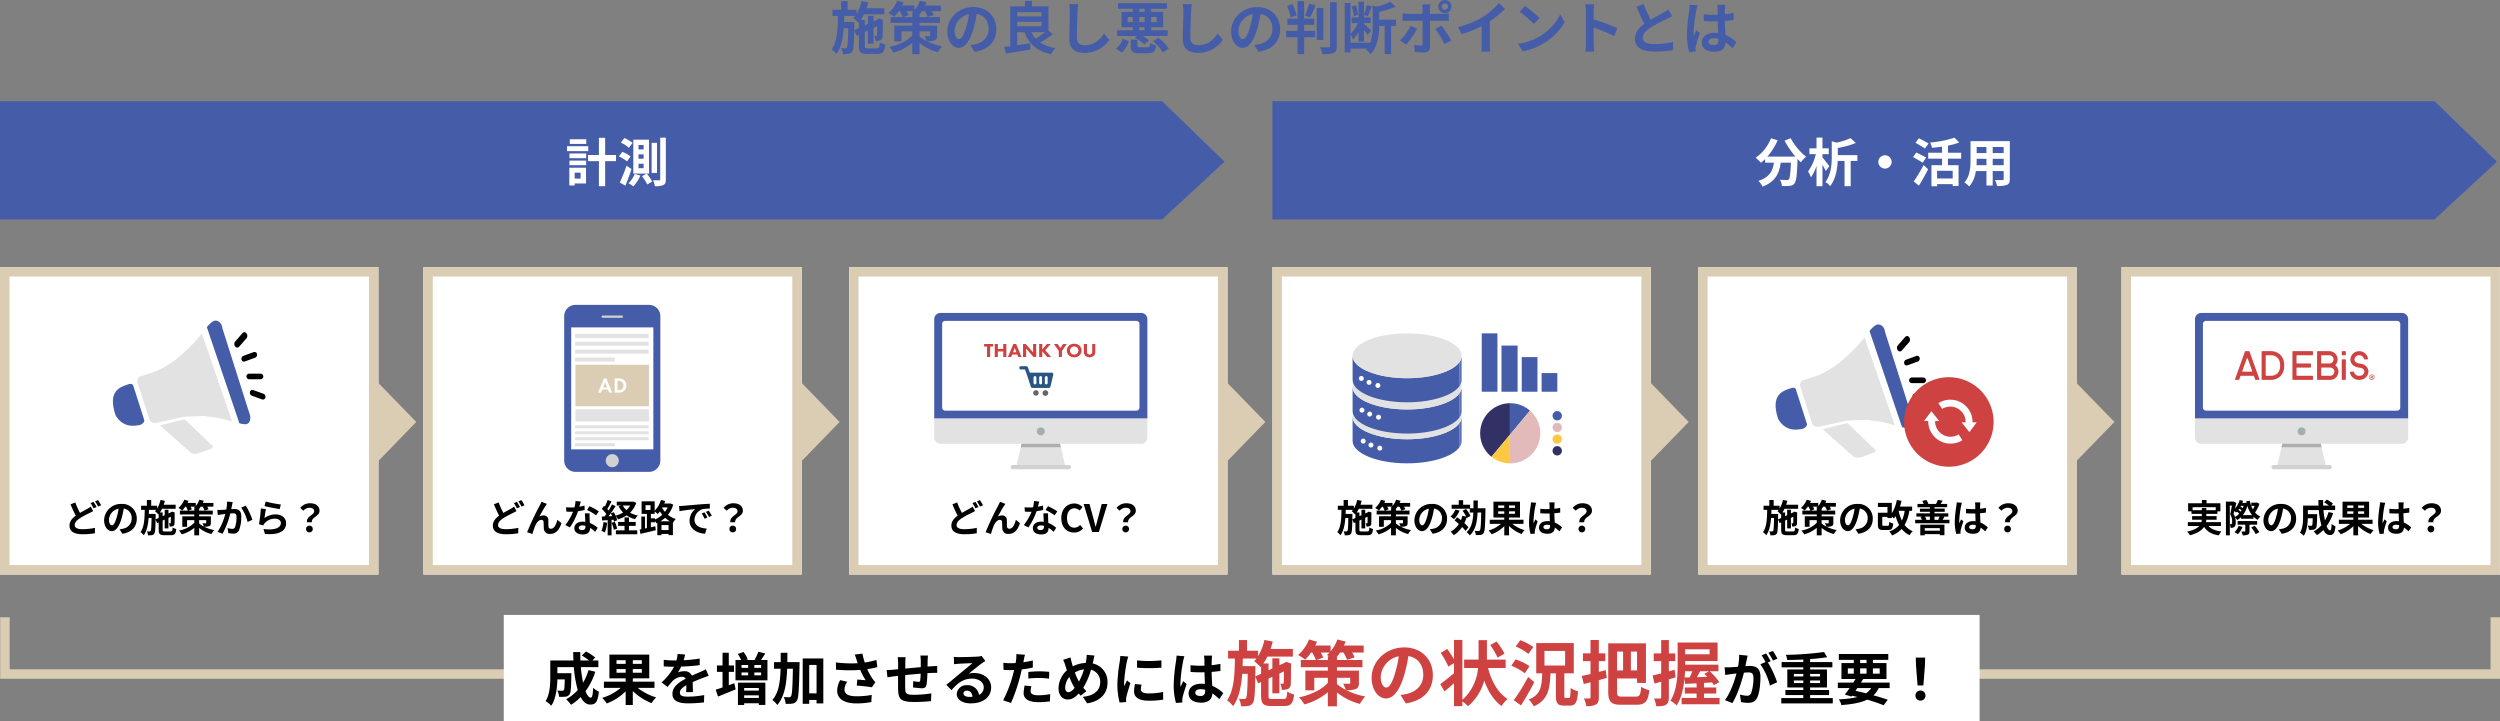 <svg xmlns="http://www.w3.org/2000/svg" xmlns:xlink="http://www.w3.org/1999/xlink" width="1057.033" height="305" viewBox="0 0 1057.033 305"><rect x="0" y="0" width="1057.033" height="305" fill="#808080" stroke="none"/><defs><clipPath id="a"><rect width="64.509" height="56.337" fill="none"/></clipPath><clipPath id="c"><rect width="90.131" height="66.083" fill="none"/></clipPath><clipPath id="e"><rect width="16.994" height="1.464" fill="none"/></clipPath><clipPath id="i"><rect width="46.109" height="54.944" fill="none"/></clipPath><clipPath id="j"><rect width="46.109" height="29.141" fill="none"/></clipPath><clipPath id="k"><rect width="46.109" height="19.67" fill="none"/></clipPath><clipPath id="l"><path d="M46.109,129.529v10.186c0,5.231-10.328,9.484-23.054,9.484S0,144.946,0,139.715V129.529c0,5.231,10.315,9.484,23.054,9.484s23.054-4.253,23.054-9.484" transform="translate(0 -129.529)" fill="none"/></clipPath><clipPath id="o"><rect width="46.109" height="29.142" fill="none"/></clipPath><clipPath id="q"><path d="M46.109,83.294V93.48c0,5.231-10.328,9.484-23.054,9.484S0,98.711,0,93.48V83.294c0,5.231,10.315,9.485,23.054,9.485s23.054-4.253,23.054-9.485" transform="translate(0 -83.294)" fill="none"/></clipPath><clipPath id="v"><path d="M46.109,34.78V44.966c0,5.231-10.328,9.484-23.054,9.484S0,50.2,0,44.966V34.78c0,5.231,10.315,9.484,23.054,9.484s23.054-4.253,23.054-9.484" transform="translate(0 -34.78)" fill="none"/></clipPath><clipPath id="y"><rect width="83.716" height="25.43" fill="none"/></clipPath></defs><g transform="translate(-192 -719.216)"><path d="M-181.824-7.992l.048-2.4v-1.08h-4.32c.024-.84.048-1.7.072-2.568h4.584a8.945,8.945,0,0,1-.768.864,15.564,15.564,0,0,1,2.136,2.016l.216-.24v2.5Zm5.856,7.632c-1.2,0-1.368-.144-1.368-1.128V-7.272l1.3-.6V-2.28h2.376v-6.7l1.536-.72c-.024,2.28-.024,3.6-.072,3.816-.024.312-.144.36-.336.36s-.528,0-.816-.024a6.5,6.5,0,0,1,.5,2.088,5.486,5.486,0,0,0,1.992-.264,1.684,1.684,0,0,0,1.032-1.656c.072-.72.072-3.168.1-6.576l.1-.384-1.776-.624-.432.312-.1.072-1.728.792v-2.328h-2.376v3.432l-1.3.6v-2.3h-1.752a15.63,15.63,0,0,0,1.368-2.328h8.616V-17.3h-7.536c.264-.816.528-1.656.72-2.5l-2.808-.528a17.336,17.336,0,0,1-2.136,5.448v-1.8h-3.744V-20.3h-2.736v3.624h-3.672v2.64h2.3C-188.784-8.5-189-3.216-191.376.072a8.47,8.47,0,0,1,2.04,1.992c1.992-2.736,2.76-6.624,3.1-10.944h1.872c-.1,5.64-.24,7.656-.552,8.136a.7.7,0,0,1-.7.384,13.405,13.405,0,0,1-1.728-.1,6.7,6.7,0,0,1,.7,2.544,12.546,12.546,0,0,0,2.472-.12A2.15,2.15,0,0,0-182.64.984c.552-.768.72-3.072.816-8.952l.984,2.328.984-.456v4.608c0,2.736.768,3.5,3.6,3.5h4.2c2.328,0,3.048-.912,3.36-3.912A7.861,7.861,0,0,1-171-2.88c-.144,2.112-.336,2.52-1.272,2.52ZM-154.2-7.536h4.488v1.68c0,.264-.1.336-.384.336-.264,0-1.248.024-2.016-.048a12.17,12.17,0,0,1,.912,2.136,15.126,15.126,0,0,1-3-1.992Zm-6.792-6.024,2.16-.84a14.854,14.854,0,0,0-.816-1.68h2.952a9.407,9.407,0,0,1-.888.816q.324.18.72.432h-.408v1.272Zm14.232,3.6h-7.44v-1.152h8.64V-13.56h-8.64v-1.128a13.2,13.2,0,0,0,1.056-1.392h1.152a12.288,12.288,0,0,1,1.224,2.472l2.544-.816a10.772,10.772,0,0,0-.84-1.656h3.912v-2.376h-6.672c.216-.456.408-.912.576-1.344l-2.808-.7a12.509,12.509,0,0,1-2.28,4.008v-1.968h-5.184c.216-.432.408-.888.576-1.3l-2.688-.744a14.092,14.092,0,0,1-3.7,5.256,18.456,18.456,0,0,1,2.376,1.56,14.692,14.692,0,0,0,1.992-2.4h.408a14.956,14.956,0,0,1,1.224,2.52h-5.088v2.448h9.144V-9.96h-7.608v6.672h3.024V-7.536h4.584v1.68c-2.04,2.328-5.76,4.128-9.744,4.92a11.508,11.508,0,0,1,1.776,2.4,20.361,20.361,0,0,0,7.968-4.128V2.112h3.072v-4.7A20.591,20.591,0,0,0-146.424,1.3a13.066,13.066,0,0,1,1.8-2.52,23.557,23.557,0,0,1-6.432-2.136,8.853,8.853,0,0,0,3.192-.36c.864-.36,1.1-.936,1.1-2.136Zm25.008,1.512c0-5.232-3.744-9.36-9.7-9.36-6.216,0-11.016,4.728-11.016,10.272,0,4.056,2.208,6.984,4.872,6.984,2.616,0,4.68-2.976,6.12-7.824a48.536,48.536,0,0,0,1.44-6.5c3.24.552,5.04,3.024,5.04,6.336,0,3.5-2.4,5.712-5.472,6.432a18.459,18.459,0,0,1-2.232.384l1.8,2.856C-124.848.192-121.752-3.384-121.752-8.448Zm-17.64.6a7.555,7.555,0,0,1,6.1-6.96A36.025,36.025,0,0,1-134.568-9c-.984,3.24-1.92,4.752-2.928,4.752C-138.432-4.248-139.392-5.424-139.392-7.848Zm38.256.672a36.148,36.148,0,0,1-3.96,2.712,10.548,10.548,0,0,1-1.824-2.712Zm-11.784-4.392h10.3v1.9h-10.3Zm10.3-4.056v1.776h-10.3v-1.776ZM-99.7-7.776V-18.1h-6.984v-2.3h-2.952v2.3h-6.216V-1.272c-.936.144-1.776.24-2.544.336l.7,2.784c2.88-.48,6.792-1.056,10.44-1.7l-.168-2.664c-1.824.312-3.72.6-5.5.84v-5.5h3.048c2.016,5.064,5.328,8.064,11.3,9.312a10.882,10.882,0,0,1,1.8-2.592A15.791,15.791,0,0,1-103.2-2.832a44.589,44.589,0,0,0,5.376-3.48Zm12.6-11.256-3.864-.048a15.308,15.308,0,0,1,.312,3.24c0,2.064-.24,8.376-.24,11.592,0,4.1,2.544,5.832,6.48,5.832a12.424,12.424,0,0,0,10.416-5.52l-2.184-2.64c-1.728,2.616-4.248,4.9-8.208,4.9-1.872,0-3.312-.792-3.312-3.216,0-2.976.192-8.352.288-10.944C-87.36-16.8-87.24-18.024-87.1-19.032Zm25.8,9.768h2.28v1.272H-61.3Zm-4.9-2.184v-2.16h2.16v2.16Zm4.9-5.616h2.28v1.3H-61.3Zm2.28,5.616H-61.3v-2.16h2.28Zm5.04-2.16v2.16h-2.28v-2.16Zm-9.192,8.784a16.037,16.037,0,0,1,4.032,2.808l1.944-1.632a14.441,14.441,0,0,0-2.688-1.92H-49.3V-7.992h-6.96V-9.264h5.064v-6.5h-5.064v-1.3h6.648V-19.44H-70.3v2.376h6.264v1.3h-4.776v6.5h4.776v1.272H-70.68v2.424h8.424Zm-5.52,6.264a9.9,9.9,0,0,0,2.952-4.872L-68.3-4.44A7.93,7.93,0,0,1-71.136-.264Zm7.824-2.256c-1.032,0-1.224-.072-1.224-.672v-2.52H-64.92V-1.44c0,2.4.672,3.168,3.744,3.168h3.648c2.232,0,3.024-.648,3.36-3.312a7.53,7.53,0,0,1-2.544-1.008c-.1,1.56-.264,1.776-1.08,1.776Zm5.328-2.544A17.239,17.239,0,0,1-51.36,1.368l2.5-1.584A16.727,16.727,0,0,0-53.256-4.8ZM-39.1-19.032l-3.864-.048a15.307,15.307,0,0,1,.312,3.24c0,2.064-.24,8.376-.24,11.592,0,4.1,2.544,5.832,6.48,5.832a12.424,12.424,0,0,0,10.416-5.52l-2.184-2.64c-1.728,2.616-4.248,4.9-8.208,4.9-1.872,0-3.312-.792-3.312-3.216,0-2.976.192-8.352.288-10.944C-39.36-16.8-39.24-18.024-39.1-19.032ZM-1.752-8.448c0-5.232-3.744-9.36-9.7-9.36-6.216,0-11.016,4.728-11.016,10.272,0,4.056,2.208,6.984,4.872,6.984,2.616,0,4.68-2.976,6.12-7.824a48.536,48.536,0,0,0,1.44-6.5c3.24.552,5.04,3.024,5.04,6.336,0,3.5-2.4,5.712-5.472,6.432a18.459,18.459,0,0,1-2.232.384l1.8,2.856C-4.848.192-1.752-3.384-1.752-8.448Zm-17.64.6a7.555,7.555,0,0,1,6.1-6.96A36.025,36.025,0,0,1-14.568-9c-.984,3.24-1.92,4.752-2.928,4.752C-18.432-4.248-19.392-5.424-19.392-7.848ZM5.184-14.256a23.835,23.835,0,0,0-1.656-4.8l-2.328.72a24.785,24.785,0,0,1,1.512,4.92ZM8.4-10.272h4.272v-2.64H8.4V-20.3H5.616v7.392H1.32v2.64h4.3v2.544H.792V-5.04H5.616V2.088H8.4V-5.04h4.656V-7.728H8.4Zm2.568-3.216a47.83,47.83,0,0,0,2.28-5.088l-2.76-.648a29.576,29.576,0,0,1-1.752,5.088Zm5.544-3.936H13.728V-3.912h2.784Zm2.856-2.424v18.48c0,.432-.192.576-.648.576-.5,0-2.04,0-3.6-.048A10.429,10.429,0,0,1,16.1,2.112,12.748,12.748,0,0,0,20.88,1.56C21.864,1.1,22.2.312,22.2-1.368v-18.48ZM31.2-14.52a14.911,14.911,0,0,0-.936-4.056l-1.728.552a16.091,16.091,0,0,1,.816,4.128Zm16.08,2.064H40.128v-3.336a38.221,38.221,0,0,0,7.032-2.16l-2.3-2.088a25.9,25.9,0,0,1-5.784,2.064l-1.68-.456V-10.1a19.28,19.28,0,0,1-1.176,7.56v-.168H28.032V-6.264A11.4,11.4,0,0,1,29.04-4.056,12.826,12.826,0,0,0,31.392-7.3v4.128H33.72v-4.92c.6.768,1.2,1.584,1.512,2.088l1.536-1.9c-.456-.456-2.376-2.232-3.048-2.784v-.336H36.6v-2.4H33.72v-1.008L35.3-13.9c.528-1.056,1.152-2.736,1.752-4.176L34.824-18.6a27.277,27.277,0,0,1-1.1,4.1v-5.592H31.392v6.672h-2.9v2.4h2.664A14.124,14.124,0,0,1,28.032-6.5V-19.512H25.56V1.44h2.472V-.24h6.816c-.12.144-.264.288-.384.432A6.863,6.863,0,0,1,36.5,2.136c3.1-3.312,3.6-8.376,3.624-11.952h2.328V2.064h2.712V-9.816H47.28ZM66.6-18a1.311,1.311,0,0,1,1.32-1.3,1.291,1.291,0,0,1,1.3,1.3,1.291,1.291,0,0,1-1.3,1.3A1.311,1.311,0,0,1,66.6-18Zm-1.464,0a2.786,2.786,0,0,0,2.784,2.784A2.766,2.766,0,0,0,70.68-18a2.766,2.766,0,0,0-2.76-2.784A2.786,2.786,0,0,0,65.136-18Zm-3.312-.936H58.272a12.433,12.433,0,0,1,.216,2.088v1.92h-6.1a18.273,18.273,0,0,1-2.328-.192v3.192c.672-.072,1.608-.1,2.328-.1h6.1V-12c0,1.128,0,8.736-.024,9.624-.024.624-.264.864-.888.864A16.6,16.6,0,0,1,54.912-1.8L55.2,1.176a34.654,34.654,0,0,0,3.912.216c1.7,0,2.5-.864,2.5-2.256v-11.16h5.616c.648,0,1.584.024,2.352.072V-15.1a19.424,19.424,0,0,1-2.376.168H61.608v-1.92A19.457,19.457,0,0,1,61.824-18.936Zm-5.64,10.32L53.472-9.888A25.01,25.01,0,0,1,48.96-3.7L51.552-1.92A37.668,37.668,0,0,0,56.184-8.616ZM66.5-9.96,63.888-8.544a45.567,45.567,0,0,1,3.888,6.432l2.832-1.536A55.788,55.788,0,0,0,66.5-9.96Zm6.984.624L75-6.312a48.09,48.09,0,0,0,8.472-3.456v7.68A26.878,26.878,0,0,1,83.3,1.056H87.1a16.5,16.5,0,0,1-.216-3.144v-9.7a44.021,44.021,0,0,0,6.456-5.208l-2.592-2.472a30.769,30.769,0,0,1-6.768,5.832A38.592,38.592,0,0,1,73.488-9.336Zm28.3-8.9-2.256,2.4a49.9,49.9,0,0,1,6,5.184l2.448-2.5A48.472,48.472,0,0,0,101.784-18.24Zm-3,15.984L100.8.912a25.991,25.991,0,0,0,8.9-3.384,25.52,25.52,0,0,0,8.88-8.88l-1.872-3.384A22.6,22.6,0,0,1,107.976-5.4,24.736,24.736,0,0,1,98.784-2.256ZM127.536-2.3a26.36,26.36,0,0,1-.24,3.36h3.744c-.1-.984-.216-2.664-.216-3.36V-9.1a69.322,69.322,0,0,1,8.664,3.576l1.368-3.312a78.386,78.386,0,0,0-10.032-3.72V-16.1a26.1,26.1,0,0,1,.216-2.88H127.3a16.66,16.66,0,0,1,.24,2.88ZM151.92-19.128l-3,1.224c1.08,2.544,2.232,5.112,3.336,7.152-2.3,1.7-3.984,3.7-3.984,6.336,0,4.128,3.624,5.448,8.4,5.448a44.572,44.572,0,0,0,7.7-.6l.048-3.456a37.051,37.051,0,0,1-7.848.888c-3.336,0-4.992-.912-4.992-2.64,0-1.68,1.344-3.048,3.336-4.368a71.042,71.042,0,0,1,6.7-3.552c.888-.456,1.656-.864,2.376-1.3l-1.656-2.784a15,15,0,0,1-2.232,1.464c-1.128.648-3.216,1.68-5.184,2.832A57.01,57.01,0,0,1,151.92-19.128ZM179.376-3.12c0-.912.912-1.488,2.28-1.488a7.41,7.41,0,0,1,1.92.264v.432c0,1.416-.5,2.184-1.968,2.184C180.336-1.728,179.376-2.136,179.376-3.12ZM186.5-18.792h-3.432a10.192,10.192,0,0,1,.168,1.584c0,.5.024,1.488.024,2.664-.552.024-1.128.024-1.68.024a39.99,39.99,0,0,1-4.2-.216v2.856c1.416.1,2.784.144,4.2.144.552,0,1.128,0,1.7-.024.024,1.7.12,3.456.168,4.944a10.677,10.677,0,0,0-1.56-.1c-3.264,0-5.328,1.68-5.328,4.1,0,2.52,2.064,3.912,5.376,3.912,3.24,0,4.536-1.632,4.68-3.936a25.173,25.173,0,0,1,2.928,2.424l1.656-2.52a15.707,15.707,0,0,0-4.656-3.1c-.1-1.632-.216-3.552-.264-5.88,1.32-.1,2.568-.24,3.72-.408v-3a32.883,32.883,0,0,1-3.72.552c.024-1.056.048-1.944.072-2.472A15.032,15.032,0,0,1,186.5-18.792Zm-11.712.264-3.312-.288a22.9,22.9,0,0,1-.24,2.352,76,76,0,0,0-.984,10.008,28.189,28.189,0,0,0,.96,7.68l2.712-.216c-.024-.336-.048-.744-.048-.984A6.7,6.7,0,0,1,174-1.1c.288-1.3,1.056-3.744,1.728-5.712l-1.464-1.2c-.36.816-.768,1.632-1.08,2.472a11.343,11.343,0,0,1-.1-1.56,64.066,64.066,0,0,1,1.152-9.288A15.584,15.584,0,0,1,174.792-18.528Z" transform="translate(735 740)" fill="#455da8"/><g transform="translate(192 832.139)" fill="#fff" stroke="#dbcdb4" stroke-width="4"><rect width="160" height="130" stroke="none"/><rect x="2" y="2" width="156" height="126" fill="none"/></g><g transform="translate(371 832.139)" fill="#fff" stroke="#dbcdb4" stroke-width="4"><rect width="160" height="130" stroke="none"/><rect x="2" y="2" width="156" height="126" fill="none"/></g><g transform="translate(551 832.139)" fill="#fff" stroke="#dbcdb4" stroke-width="4"><rect width="160" height="130" stroke="none"/><rect x="2" y="2" width="156" height="126" fill="none"/></g><g transform="translate(730 832.139)" fill="#fff" stroke="#dbcdb4" stroke-width="4"><rect width="160" height="130" stroke="none"/><rect x="2" y="2" width="156" height="126" fill="none"/></g><g transform="translate(910 832.139)" fill="#fff" stroke="#dbcdb4" stroke-width="4"><rect width="160" height="130" stroke="none"/><rect x="2" y="2" width="156" height="126" fill="none"/></g><g transform="translate(1089 832.139)" fill="#fff" stroke="#dbcdb4" stroke-width="4"><rect width="160" height="130" stroke="none"/><rect x="2" y="2" width="156" height="126" fill="none"/></g><path d="M-51.168-12.512l-2.016.816c.72,1.68,1.488,3.408,2.224,4.768C-52.5-5.792-53.616-4.48-53.616-2.72c0,2.768,2.416,3.664,5.6,3.664A29.515,29.515,0,0,0-42.88.528l.032-2.288a26.975,26.975,0,0,1-5.216.576c-2.224,0-3.344-.608-3.344-1.76,0-1.12.9-2.032,2.224-2.912A38.681,38.681,0,0,1-45.216-8c.576-.288,1.088-.56,1.6-.848l-1.008-1.888a12.028,12.028,0,0,1-1.488.96c-.752.432-1.888,1.008-3.056,1.7A35.512,35.512,0,0,1-51.168-12.512Zm7.728-.24-1.264.512a19.148,19.148,0,0,1,1.248,2.224l1.3-.544A23.625,23.625,0,0,0-43.44-12.752Zm1.9-.736-1.264.528a18.877,18.877,0,0,1,1.28,2.208l1.28-.544A25.2,25.2,0,0,0-41.536-13.488Zm16.368,7.856a6.093,6.093,0,0,0-6.464-6.24,7.109,7.109,0,0,0-7.344,6.848c0,2.7,1.472,4.656,3.248,4.656,1.744,0,3.12-1.984,4.08-5.216a32.358,32.358,0,0,0,.96-4.336A3.955,3.955,0,0,1-27.328-5.7a4.342,4.342,0,0,1-3.648,4.288,12.306,12.306,0,0,1-1.488.256l1.2,1.9C-27.232.128-25.168-2.256-25.168-5.632Zm-11.76.4a5.036,5.036,0,0,1,4.064-4.64A24.017,24.017,0,0,1-33.712-6c-.656,2.16-1.28,3.168-1.952,3.168C-36.288-2.832-36.928-3.616-36.928-5.232Zm19.712-.1.032-1.6v-.72h-2.88c.016-.56.032-1.136.048-1.712h3.056a5.965,5.965,0,0,1-.512.576A10.376,10.376,0,0,1-16.048-7.44l.144-.16v1.664Zm3.9,5.088c-.8,0-.912-.1-.912-.752V-4.848l.864-.4V-1.52h1.584V-5.984l1.024-.48c-.016,1.52-.016,2.4-.048,2.544-.016.208-.1.24-.224.24s-.352,0-.544-.016A4.333,4.333,0,0,1-11.232-2.3,3.657,3.657,0,0,0-9.9-2.48a1.122,1.122,0,0,0,.688-1.1c.048-.48.048-2.112.064-4.384l.064-.256-1.184-.416-.288.208-.064.048-1.152.528V-9.408H-13.36V-7.12l-.864.4V-8.256h-1.168a10.42,10.42,0,0,0,.912-1.552h5.744v-1.728H-13.76c.176-.544.352-1.1.48-1.664l-1.872-.352A11.557,11.557,0,0,1-16.576-9.92v-1.2h-2.5v-2.416H-20.9v2.416h-2.448v1.76h1.536c-.048,3.7-.192,7.216-1.776,9.408a5.647,5.647,0,0,1,1.36,1.328c1.328-1.824,1.84-4.416,2.064-7.3h1.248c-.064,3.76-.16,5.1-.368,5.424a.465.465,0,0,1-.464.256A8.937,8.937,0,0,1-20.9-.3a4.468,4.468,0,0,1,.464,1.7,8.364,8.364,0,0,0,1.648-.08A1.433,1.433,0,0,0-17.76.656c.368-.512.48-2.048.544-5.968l.656,1.552.656-.3V-.992c0,1.824.512,2.336,2.4,2.336h2.8c1.552,0,2.032-.608,2.24-2.608A5.241,5.241,0,0,1-10-1.92c-.1,1.408-.224,1.68-.848,1.68ZM1.2-5.024H4.192V-3.9c0,.176-.064.224-.256.224-.176,0-.832.016-1.344-.032A8.113,8.113,0,0,1,3.2-2.288a10.084,10.084,0,0,1-2-1.328ZM-3.328-9.04l1.44-.56a9.9,9.9,0,0,0-.544-1.12H-.464a6.272,6.272,0,0,1-.592.544q.216.12.48.288H-.848v.848ZM6.16-6.64H1.2v-.768H6.96V-9.04H1.2v-.752a8.8,8.8,0,0,0,.7-.928h.768a8.192,8.192,0,0,1,.816,1.648l1.7-.544a7.181,7.181,0,0,0-.56-1.1H7.232V-12.3H2.784c.144-.3.272-.608.384-.9L1.3-13.664a8.339,8.339,0,0,1-1.52,2.672V-12.3H-3.68c.144-.288.272-.592.384-.864l-1.792-.5a9.394,9.394,0,0,1-2.464,3.5A12.3,12.3,0,0,1-5.968-9.12a9.8,9.8,0,0,0,1.328-1.6h.272a9.971,9.971,0,0,1,.816,1.68H-6.944v1.632h6.1v.768H-5.92v4.448H-3.9V-5.024H-.848V-3.9a12.005,12.005,0,0,1-6.5,3.28A7.672,7.672,0,0,1-6.16.976,13.574,13.574,0,0,0-.848-1.776V1.408H1.2V-1.728A13.728,13.728,0,0,0,6.384.864a8.711,8.711,0,0,1,1.2-1.68A15.7,15.7,0,0,1,3.3-2.24a5.9,5.9,0,0,0,2.128-.24C6-2.72,6.16-3.1,6.16-3.9Zm9.232-6-2.384-.24a17.734,17.734,0,0,1-.336,3.392c-.816.064-1.568.112-2.064.128a15.277,15.277,0,0,1-1.712,0l.192,2.176c.48-.08,1.328-.192,1.776-.272.3-.032.8-.1,1.376-.16A24.053,24.053,0,0,1,9.008-.1l2.08.832A33.72,33.72,0,0,0,14.352-7.84c.448-.032.848-.064,1.1-.064,1.008,0,1.552.176,1.552,1.456a12.735,12.735,0,0,1-.64,4.432,1.186,1.186,0,0,1-1.2.688A9.374,9.374,0,0,1,13.2-1.664L13.552.448a10.351,10.351,0,0,0,1.92.224A2.556,2.556,0,0,0,18.1-.8a15.676,15.676,0,0,0,.912-5.872c0-2.3-1.2-3.056-2.9-3.056-.336,0-.816.032-1.344.064.112-.576.224-1.168.336-1.648C15.184-11.712,15.3-12.224,15.392-12.64Zm5.5,1.5-1.9.816A18.4,18.4,0,0,1,21.68-4.24l2.032-.944A27.655,27.655,0,0,0,20.9-11.136Zm8.448-1.744-.512,1.92c1.248.32,4.816,1.072,6.432,1.28l.48-1.952A48.972,48.972,0,0,1,29.344-12.88Zm.1,3.216-2.144-.3a59.027,59.027,0,0,1-.8,6.688l1.84.464a3.876,3.876,0,0,1,.592-.928,5.7,5.7,0,0,1,4.448-1.888c1.392,0,2.384.768,2.384,1.808,0,2.032-2.544,3.2-7.344,2.544l.608,2.1c6.656.56,8.96-1.68,8.96-4.592,0-1.936-1.632-3.664-4.432-3.664a7.832,7.832,0,0,0-4.72,1.52C28.944-6.832,29.232-8.784,29.44-9.664ZM46.784-4.112h2.064c-.24-2.224,3.248-2.5,3.248-4.848,0-2.128-1.7-3.2-4.016-3.2a5.323,5.323,0,0,0-4.128,1.952l1.312,1.216a3.392,3.392,0,0,1,2.56-1.264c1.248,0,2.016.544,2.016,1.5C49.84-7.2,46.448-6.624,46.784-4.112ZM47.824.144a1.353,1.353,0,0,0,1.408-1.408,1.357,1.357,0,0,0-1.408-1.424,1.366,1.366,0,0,0-1.408,1.424A1.353,1.353,0,0,0,47.824.144Z" transform="translate(275 944.157)"/><path d="M-51.168-12.512l-2.016.816c.72,1.68,1.488,3.408,2.224,4.768C-52.5-5.792-53.616-4.48-53.616-2.72c0,2.768,2.416,3.664,5.6,3.664A29.515,29.515,0,0,0-42.88.528l.032-2.288a26.975,26.975,0,0,1-5.216.576c-2.224,0-3.344-.608-3.344-1.76,0-1.12.9-2.032,2.224-2.912A38.681,38.681,0,0,1-45.216-8c.576-.288,1.088-.56,1.6-.848l-1.008-1.888a12.028,12.028,0,0,1-1.488.96c-.752.432-1.888,1.008-3.056,1.7A35.512,35.512,0,0,1-51.168-12.512Zm7.728-.24-1.264.512a19.148,19.148,0,0,1,1.248,2.224l1.3-.544A23.625,23.625,0,0,0-43.44-12.752Zm1.9-.736-1.264.528a18.877,18.877,0,0,1,1.28,2.208l1.28-.544A25.2,25.2,0,0,0-41.536-13.488Zm10.768,1.6L-33.04-12.8c-.272.672-.576,1.2-.784,1.632A123.533,123.533,0,0,0-39.136.08l2.256.768A33.647,33.647,0,0,1-35.664-2.72c.576-1.3,1.472-2.416,2.56-2.416a.878.878,0,0,1,.944.9c.048.656.032,1.968.1,2.816A2.374,2.374,0,0,0-29.392.8c2.448,0,3.936-1.824,4.768-4.56l-1.728-1.408c-.464,1.984-1.312,3.776-2.7,3.776a.93.93,0,0,1-1.04-.864c-.08-.672-.032-1.952-.064-2.672a1.908,1.908,0,0,0-1.984-2.08,3.721,3.721,0,0,0-1.84.48c.8-1.408,1.92-3.456,2.7-4.608C-31.1-11.392-30.928-11.664-30.768-11.888Zm14.32-.992-2.208-.224a13.455,13.455,0,0,1-.432,2.672c-.5.048-.976.064-1.456.064a20.213,20.213,0,0,1-2.128-.112l.144,1.856c.688.048,1.344.064,2,.064.272,0,.544,0,.832-.016A25.208,25.208,0,0,1-22.96-2.928l1.936.992A29.481,29.481,0,0,0-17.6-8.784a27.758,27.758,0,0,0,2.8-.56l-.064-1.856a19.615,19.615,0,0,1-2.16.512C-16.784-11.552-16.576-12.368-16.448-12.88ZM-17.28-1.808c0-.56.592-.976,1.52-.976a5.748,5.748,0,0,1,1.3.16v.32c0,.88-.336,1.488-1.44,1.488C-16.784-.816-17.28-1.216-17.28-1.808ZM-12.7-7.9h-2c.032.976.112,2.4.176,3.584-.368-.032-.72-.064-1.1-.064-2.224,0-3.536,1.2-3.536,2.768,0,1.76,1.568,2.64,3.552,2.64,2.272,0,3.088-1.152,3.088-2.64v-.16a13.564,13.564,0,0,1,2.16,1.712L-9.3-1.776a10.463,10.463,0,0,0-3.312-2.048c-.032-.8-.08-1.568-.1-2.032C-12.72-6.56-12.752-7.232-12.7-7.9Zm2.752.848,1.136-1.68a27.561,27.561,0,0,0-3.952-2.176l-1.024,1.584A23.093,23.093,0,0,1-9.952-7.056Zm3.088,2.864A11.633,11.633,0,0,1-7.712-.48,9.4,9.4,0,0,1-6.256.208,14.793,14.793,0,0,0-5.3-3.92Zm3.472.288A18.932,18.932,0,0,1-2.464-.928l1.408-.512a17.64,17.64,0,0,0-.992-2.88ZM3.936-2.592H6.784v-1.68H3.936v-1.9H2.064v1.9H-.656v1.68h2.72V-.72H-1.6V.944H7.44V-.72h-3.5Zm.5-8.592a8.091,8.091,0,0,1-1.568,1.9,7.247,7.247,0,0,1-1.536-1.9Zm1.3-1.712-.336.08H-1.232v1.632H.592l-1.024.336A10.372,10.372,0,0,0,1.456-8.24,12.266,12.266,0,0,1-1.728-6.912a15.776,15.776,0,0,0-.736-1.472l-1.264.528c.192.352.384.752.56,1.152L-4.7-6.64c1.008-1.3,2.112-2.912,2.992-4.3l-1.552-.72A29.016,29.016,0,0,1-4.688-9.072c-.16-.192-.336-.416-.544-.64.576-.9,1.216-2.128,1.792-3.216l-1.648-.608a20.283,20.283,0,0,1-1.168,2.784c-.128-.112-.256-.224-.368-.32l-.912,1.3A15.7,15.7,0,0,1-5.648-7.6c-.256.368-.512.72-.752,1.024l-1.152.048.16,1.648,2.32-.144V1.408h1.648V-5.136l.816-.064a7.671,7.671,0,0,1,.208.816l1.344-.608A9.552,9.552,0,0,0-1.712-6.88,7.459,7.459,0,0,1-.7-5.344a14.347,14.347,0,0,0,3.648-1.68,11.721,11.721,0,0,0,3.568,1.6A7.642,7.642,0,0,1,7.68-6.96,11.418,11.418,0,0,1,4.4-8.176,10.156,10.156,0,0,0,7.008-12.32Zm11.52,8.352A12.516,12.516,0,0,0,19.216-6a12.327,12.327,0,0,0,2,1.456ZM17.68-.816V-2.944h3.008V-.816ZM14.96-5.792H13.2V-7.664h1.6V-8.688A9.071,9.071,0,0,1,16.08-7.6a13.089,13.089,0,0,0,.944-1.1A12.608,12.608,0,0,0,18.016-7.3a10.963,10.963,0,0,1-3.056,2Zm-4.016-5.536h2.112V-9.3H10.944Zm9.36.912a10.015,10.015,0,0,1-1.168,1.888,13.033,13.033,0,0,1-1.168-1.648l.128-.24ZM21.44-12.1l-.336.064h-2.24c.144-.352.272-.72.4-1.072l-1.808-.448A10.858,10.858,0,0,1,14.8-8.992V-12.96H9.28v5.3h2.24v6.016l-.8.16V-6.544H9.168v5.376l-.72.128L8.784.784c1.808-.416,4.24-.976,6.48-1.536l-.176-1.68L13.2-2V-4.128h1.76v-.464a7.226,7.226,0,0,1,.592.912l.368-.16v5.2h1.76V.816h3.008v.5h1.824V-3.92l.032.016a7.038,7.038,0,0,1,1.184-1.6A10.258,10.258,0,0,1,20.416-7.28a12.069,12.069,0,0,0,2.224-4.3Zm3.664,1.12.208,2.192c1.856-.4,5.12-.752,6.624-.912a6.4,6.4,0,0,0-2.384,4.944C29.552-1.28,32.72.512,36.08.736l.752-2.192c-2.72-.144-5.184-1.088-5.184-3.728a4.862,4.862,0,0,1,3.392-4.48,16.622,16.622,0,0,1,3.088-.224l-.016-2.048c-1.136.048-2.88.144-4.528.288-2.928.24-5.568.48-6.912.592C26.368-11.024,25.744-10.992,25.1-10.976ZM35.84-8.32l-1.184.5A12.345,12.345,0,0,1,35.9-5.6l1.216-.544A19.859,19.859,0,0,0,35.84-8.32Zm1.792-.736-1.168.544a14.076,14.076,0,0,1,1.312,2.16l1.2-.576A23.933,23.933,0,0,0,37.632-9.056Zm9.152,4.944h2.064c-.24-2.224,3.248-2.5,3.248-4.848,0-2.128-1.7-3.2-4.016-3.2a5.323,5.323,0,0,0-4.128,1.952l1.312,1.216a3.392,3.392,0,0,1,2.56-1.264c1.248,0,2.016.544,2.016,1.5C49.84-7.2,46.448-6.624,46.784-4.112ZM47.824.144a1.353,1.353,0,0,0,1.408-1.408,1.357,1.357,0,0,0-1.408-1.424,1.366,1.366,0,0,0-1.408,1.424A1.353,1.353,0,0,0,47.824.144Z" transform="translate(454 944.157)"/><path d="M-37.3-12.512l-2.016.816c.72,1.68,1.488,3.408,2.224,4.768-1.536,1.136-2.656,2.448-2.656,4.208,0,2.768,2.416,3.664,5.6,3.664A29.515,29.515,0,0,0-29.016.528l.032-2.288a26.975,26.975,0,0,1-5.216.576c-2.224,0-3.344-.608-3.344-1.76,0-1.12.9-2.032,2.224-2.912A38.681,38.681,0,0,1-31.352-8c.576-.288,1.088-.56,1.6-.848l-1.008-1.888a12.028,12.028,0,0,1-1.488.96c-.752.432-1.888,1.008-3.056,1.7A35.512,35.512,0,0,1-37.3-12.512Zm7.728-.24-1.264.512a19.148,19.148,0,0,1,1.248,2.224l1.3-.544A23.625,23.625,0,0,0-29.576-12.752Zm1.9-.736-1.264.528a18.877,18.877,0,0,1,1.28,2.208l1.28-.544A25.2,25.2,0,0,0-27.672-13.488Zm10.768,1.6-2.272-.912c-.272.672-.576,1.2-.784,1.632A123.532,123.532,0,0,0-25.272.08l2.256.768A33.647,33.647,0,0,1-21.8-2.72c.576-1.3,1.472-2.416,2.56-2.416a.878.878,0,0,1,.944.9c.048.656.032,1.968.1,2.816A2.374,2.374,0,0,0-15.528.8c2.448,0,3.936-1.824,4.768-4.56l-1.728-1.408c-.464,1.984-1.312,3.776-2.7,3.776a.93.93,0,0,1-1.04-.864c-.08-.672-.032-1.952-.064-2.672a1.908,1.908,0,0,0-1.984-2.08,3.721,3.721,0,0,0-1.84.48c.8-1.408,1.92-3.456,2.7-4.608C-17.24-11.392-17.064-11.664-16.9-11.888Zm14.32-.992L-4.792-13.1a13.455,13.455,0,0,1-.432,2.672c-.5.048-.976.064-1.456.064a20.213,20.213,0,0,1-2.128-.112l.144,1.856c.688.048,1.344.064,2,.064.272,0,.544,0,.832-.016A25.208,25.208,0,0,1-9.1-2.928l1.936.992A29.481,29.481,0,0,0-3.736-8.784a27.758,27.758,0,0,0,2.8-.56L-1-11.2a19.615,19.615,0,0,1-2.16.512C-2.92-11.552-2.712-12.368-2.584-12.88ZM-3.416-1.808c0-.56.592-.976,1.52-.976a5.748,5.748,0,0,1,1.3.16v.32c0,.88-.336,1.488-1.44,1.488C-2.92-.816-3.416-1.216-3.416-1.808ZM1.16-7.9h-2c.032.976.112,2.4.176,3.584-.368-.032-.72-.064-1.1-.064-2.224,0-3.536,1.2-3.536,2.768,0,1.76,1.568,2.64,3.552,2.64,2.272,0,3.088-1.152,3.088-2.64v-.16A13.564,13.564,0,0,1,3.5-.064L4.568-1.776A10.463,10.463,0,0,0,1.256-3.824c-.032-.8-.08-1.568-.1-2.032C1.144-6.56,1.112-7.232,1.16-7.9Zm2.752.848,1.136-1.68A27.561,27.561,0,0,0,1.1-10.912L.072-9.328A23.093,23.093,0,0,1,3.912-7.056Zm8.24,7.28A4.792,4.792,0,0,0,15.928-1.52L14.68-2.992a3.266,3.266,0,0,1-2.448,1.168c-1.872,0-3.088-1.552-3.088-4.128,0-2.544,1.344-4.08,3.136-4.08a3.119,3.119,0,0,1,2.192.992l1.232-1.5a4.83,4.83,0,0,0-3.472-1.52c-2.992,0-5.5,2.288-5.5,6.192C6.728-1.92,9.16.224,12.152.224ZM19.784,0h2.832l3.616-11.856h-2.4L22.3-6.08c-.368,1.312-.624,2.5-1.008,3.824h-.08c-.368-1.328-.624-2.512-.992-3.824l-1.568-5.776h-2.48ZM32.92-4.112h2.064c-.24-2.224,3.248-2.5,3.248-4.848,0-2.128-1.7-3.2-4.016-3.2a5.323,5.323,0,0,0-4.128,1.952L31.4-8.992a3.392,3.392,0,0,1,2.56-1.264c1.248,0,2.016.544,2.016,1.5C35.976-7.2,32.584-6.624,32.92-4.112ZM33.96.144a1.353,1.353,0,0,0,1.408-1.408A1.357,1.357,0,0,0,33.96-2.688a1.366,1.366,0,0,0-1.408,1.424A1.353,1.353,0,0,0,33.96.144Z" transform="translate(634 944.157)"/><path d="M-49.216-5.328l.032-1.6v-.72h-2.88c.016-.56.032-1.136.048-1.712h3.056a5.965,5.965,0,0,1-.512.576A10.376,10.376,0,0,1-48.048-7.44l.144-.16v1.664Zm3.9,5.088c-.8,0-.912-.1-.912-.752V-4.848l.864-.4V-1.52h1.584V-5.984l1.024-.48c-.016,1.52-.016,2.4-.048,2.544-.016.208-.1.24-.224.24s-.352,0-.544-.016A4.333,4.333,0,0,1-43.232-2.3,3.657,3.657,0,0,0-41.9-2.48a1.122,1.122,0,0,0,.688-1.1c.048-.48.048-2.112.064-4.384l.064-.256-1.184-.416-.288.208-.064.048-1.152.528V-9.408H-45.36V-7.12l-.864.4V-8.256h-1.168a10.42,10.42,0,0,0,.912-1.552h5.744v-1.728H-45.76c.176-.544.352-1.1.48-1.664l-1.872-.352A11.557,11.557,0,0,1-48.576-9.92v-1.2h-2.5v-2.416H-52.9v2.416h-2.448v1.76h1.536c-.048,3.7-.192,7.216-1.776,9.408a5.647,5.647,0,0,1,1.36,1.328c1.328-1.824,1.84-4.416,2.064-7.3h1.248c-.064,3.76-.16,5.1-.368,5.424a.465.465,0,0,1-.464.256A8.937,8.937,0,0,1-52.9-.3a4.468,4.468,0,0,1,.464,1.7,8.364,8.364,0,0,0,1.648-.08A1.433,1.433,0,0,0-49.76.656c.368-.512.48-2.048.544-5.968l.656,1.552.656-.3V-.992c0,1.824.512,2.336,2.4,2.336h2.8c1.552,0,2.032-.608,2.24-2.608A5.241,5.241,0,0,1-42-1.92c-.1,1.408-.224,1.68-.848,1.68ZM-30.8-5.024h2.992V-3.9c0,.176-.064.224-.256.224-.176,0-.832.016-1.344-.032A8.114,8.114,0,0,1-28.8-2.288a10.084,10.084,0,0,1-2-1.328ZM-35.328-9.04l1.44-.56a9.9,9.9,0,0,0-.544-1.12h1.968a6.271,6.271,0,0,1-.592.544q.216.12.48.288h-.272v.848Zm9.488,2.4H-30.8v-.768h5.76V-9.04H-30.8v-.752a8.8,8.8,0,0,0,.7-.928h.768a8.192,8.192,0,0,1,.816,1.648l1.7-.544a7.181,7.181,0,0,0-.56-1.1h2.608V-12.3h-4.448c.144-.3.272-.608.384-.9l-1.872-.464a8.339,8.339,0,0,1-1.52,2.672V-12.3H-35.68c.144-.288.272-.592.384-.864l-1.792-.5a9.394,9.394,0,0,1-2.464,3.5,12.3,12.3,0,0,1,1.584,1.04,9.8,9.8,0,0,0,1.328-1.6h.272a9.971,9.971,0,0,1,.816,1.68h-3.392v1.632h6.1v.768H-37.92v4.448H-35.9V-5.024h3.056V-3.9a12.005,12.005,0,0,1-6.5,3.28A7.672,7.672,0,0,1-38.16.976a13.574,13.574,0,0,0,5.312-2.752V1.408H-30.8V-1.728A13.728,13.728,0,0,0-25.616.864a8.711,8.711,0,0,1,1.2-1.68A15.7,15.7,0,0,1-28.7-2.24a5.9,5.9,0,0,0,2.128-.24c.576-.24.736-.624.736-1.424ZM-9.168-5.632a6.093,6.093,0,0,0-6.464-6.24,7.109,7.109,0,0,0-7.344,6.848c0,2.7,1.472,4.656,3.248,4.656,1.744,0,3.12-1.984,4.08-5.216a32.358,32.358,0,0,0,.96-4.336A3.955,3.955,0,0,1-11.328-5.7a4.342,4.342,0,0,1-3.648,4.288,12.306,12.306,0,0,1-1.488.256l1.2,1.9C-11.232.128-9.168-2.256-9.168-5.632Zm-11.76.4a5.036,5.036,0,0,1,4.064-4.64A24.016,24.016,0,0,1-17.712-6c-.656,2.16-1.28,3.168-1.952,3.168C-20.288-2.832-20.928-3.616-20.928-5.232ZM-5.648-9.5A7.4,7.4,0,0,1-7.7-6.544a13.267,13.267,0,0,1,1.44,1.136A10.514,10.514,0,0,0-3.888-9.056Zm5.5,7.52A14.289,14.289,0,0,0-1.856-3.776,14.535,14.535,0,0,0-.912-6.112l.064.176L.736-6.784A11.567,11.567,0,0,0-1.152-9.712l-1.472.736A12.969,12.969,0,0,1-1.088-6.528l-1.584-.336a13.114,13.114,0,0,1-.64,1.84c-.544-.432-1.088-.848-1.6-1.216L-5.984-4.912c.576.448,1.2.96,1.808,1.5A9.346,9.346,0,0,1-7.632-.16a10.238,10.238,0,0,1,1.28,1.52A12.03,12.03,0,0,0-2.8-2.112,12.558,12.558,0,0,1-1.344-.432Zm3.952-8.064c.016-1.056.032-2.16.032-3.3H2.016c0,1.152,0,2.256-.016,3.3H.56v-1.5H-2.368v-1.92H-4.224v1.92H-7.232v1.7H.448V-8.24h1.5c-.16,3.584-.736,6.416-2.864,8.3A5.781,5.781,0,0,1,.432,1.44c2.416-2.208,3.1-5.568,3.312-9.68H5.28c-.1,5.152-.24,7.1-.576,7.536a.59.59,0,0,1-.56.272c-.3,0-.96-.016-1.68-.064A4.39,4.39,0,0,1,3.008,1.28,11.283,11.283,0,0,0,5.04,1.216,1.617,1.617,0,0,0,6.288.432c.528-.72.656-3.056.784-9.632.016-.24.016-.848.016-.848Zm8.64,2.336V-8.736h2.576v1.024Zm0-3.52h2.576v1.024H12.448Zm7.136,1.024H17.04v-1.024h2.544Zm0,2.5H17.04V-8.736h2.544ZM23.152-3.44V-5.184H17.04v-.944h4.64v-6.688H10.448v6.688h4.576v.944H8.9V-3.44h4.736A14.343,14.343,0,0,1,8.4-.624,9.866,9.866,0,0,1,9.7.96a15.364,15.364,0,0,0,5.328-3.424V1.392H17.04V-2.544a16.053,16.053,0,0,0,5.3,3.408,7.69,7.69,0,0,1,1.28-1.616A15.679,15.679,0,0,1,18.432-3.44Zm8.432,1.36c0-.608.608-.992,1.52-.992a4.94,4.94,0,0,1,1.28.176v.288c0,.944-.336,1.456-1.312,1.456C32.224-1.152,31.584-1.424,31.584-2.08Zm4.752-10.448H34.048a6.794,6.794,0,0,1,.112,1.056c0,.336.016.992.016,1.776-.368.016-.752.016-1.12.016a26.66,26.66,0,0,1-2.8-.144v1.9c.944.064,1.856.1,2.8.1.368,0,.752,0,1.136-.016.016,1.136.08,2.3.112,3.3a7.118,7.118,0,0,0-1.04-.064c-2.176,0-3.552,1.12-3.552,2.736,0,1.68,1.376,2.608,3.584,2.608,2.16,0,3.024-1.088,3.12-2.624A16.783,16.783,0,0,1,38.368-.272l1.1-1.68a10.472,10.472,0,0,0-3.1-2.064c-.064-1.088-.144-2.368-.176-3.92.88-.064,1.712-.16,2.48-.272v-2a21.922,21.922,0,0,1-2.48.368c.016-.7.032-1.3.048-1.648A10.021,10.021,0,0,1,36.336-12.528Zm-7.808.176-2.208-.192a15.262,15.262,0,0,1-.16,1.568A50.671,50.671,0,0,0,25.5-4.3a18.793,18.793,0,0,0,.64,5.12L27.952.672c-.016-.224-.032-.5-.032-.656A4.465,4.465,0,0,1,28-.736c.192-.864.7-2.5,1.152-3.808l-.976-.8c-.24.544-.512,1.088-.72,1.648a7.563,7.563,0,0,1-.064-1.04,42.711,42.711,0,0,1,.768-6.192A10.389,10.389,0,0,1,28.528-12.352Zm18.256,8.24h2.064c-.24-2.224,3.248-2.5,3.248-4.848,0-2.128-1.7-3.2-4.016-3.2a5.323,5.323,0,0,0-4.128,1.952l1.312,1.216a3.392,3.392,0,0,1,2.56-1.264c1.248,0,2.016.544,2.016,1.5C49.84-7.2,46.448-6.624,46.784-4.112ZM47.824.144a1.353,1.353,0,0,0,1.408-1.408,1.357,1.357,0,0,0-1.408-1.424,1.366,1.366,0,0,0-1.408,1.424A1.353,1.353,0,0,0,47.824.144Z" transform="translate(813 944.157)"/><path d="M-49.216-5.328l.032-1.6v-.72h-2.88c.016-.56.032-1.136.048-1.712h3.056a5.965,5.965,0,0,1-.512.576A10.376,10.376,0,0,1-48.048-7.44l.144-.16v1.664Zm3.9,5.088c-.8,0-.912-.1-.912-.752V-4.848l.864-.4V-1.52h1.584V-5.984l1.024-.48c-.016,1.52-.016,2.4-.048,2.544-.016.208-.1.24-.224.24s-.352,0-.544-.016A4.333,4.333,0,0,1-43.232-2.3,3.657,3.657,0,0,0-41.9-2.48a1.122,1.122,0,0,0,.688-1.1c.048-.48.048-2.112.064-4.384l.064-.256-1.184-.416-.288.208-.064.048-1.152.528V-9.408H-45.36V-7.12l-.864.4V-8.256h-1.168a10.42,10.42,0,0,0,.912-1.552h5.744v-1.728H-45.76c.176-.544.352-1.1.48-1.664l-1.872-.352A11.557,11.557,0,0,1-48.576-9.92v-1.2h-2.5v-2.416H-52.9v2.416h-2.448v1.76h1.536c-.048,3.7-.192,7.216-1.776,9.408a5.647,5.647,0,0,1,1.36,1.328c1.328-1.824,1.84-4.416,2.064-7.3h1.248c-.064,3.76-.16,5.1-.368,5.424a.465.465,0,0,1-.464.256A8.937,8.937,0,0,1-52.9-.3a4.468,4.468,0,0,1,.464,1.7,8.364,8.364,0,0,0,1.648-.08A1.433,1.433,0,0,0-49.76.656c.368-.512.48-2.048.544-5.968l.656,1.552.656-.3V-.992c0,1.824.512,2.336,2.4,2.336h2.8c1.552,0,2.032-.608,2.24-2.608A5.241,5.241,0,0,1-42-1.92c-.1,1.408-.224,1.68-.848,1.68ZM-30.8-5.024h2.992V-3.9c0,.176-.064.224-.256.224-.176,0-.832.016-1.344-.032A8.114,8.114,0,0,1-28.8-2.288a10.084,10.084,0,0,1-2-1.328ZM-35.328-9.04l1.44-.56a9.9,9.9,0,0,0-.544-1.12h1.968a6.271,6.271,0,0,1-.592.544q.216.12.48.288h-.272v.848Zm9.488,2.4H-30.8v-.768h5.76V-9.04H-30.8v-.752a8.8,8.8,0,0,0,.7-.928h.768a8.192,8.192,0,0,1,.816,1.648l1.7-.544a7.181,7.181,0,0,0-.56-1.1h2.608V-12.3h-4.448c.144-.3.272-.608.384-.9l-1.872-.464a8.339,8.339,0,0,1-1.52,2.672V-12.3H-35.68c.144-.288.272-.592.384-.864l-1.792-.5a9.394,9.394,0,0,1-2.464,3.5,12.3,12.3,0,0,1,1.584,1.04,9.8,9.8,0,0,0,1.328-1.6h.272a9.971,9.971,0,0,1,.816,1.68h-3.392v1.632h6.1v.768H-37.92v4.448H-35.9V-5.024h3.056V-3.9a12.005,12.005,0,0,1-6.5,3.28A7.672,7.672,0,0,1-38.16.976a13.574,13.574,0,0,0,5.312-2.752V1.408H-30.8V-1.728A13.728,13.728,0,0,0-25.616.864a8.711,8.711,0,0,1,1.2-1.68A15.7,15.7,0,0,1-28.7-2.24a5.9,5.9,0,0,0,2.128-.24c.576-.24.736-.624.736-1.424ZM-9.168-5.632a6.093,6.093,0,0,0-6.464-6.24,7.109,7.109,0,0,0-7.344,6.848c0,2.7,1.472,4.656,3.248,4.656,1.744,0,3.12-1.984,4.08-5.216a32.358,32.358,0,0,0,.96-4.336A3.955,3.955,0,0,1-11.328-5.7a4.342,4.342,0,0,1-3.648,4.288,12.306,12.306,0,0,1-1.488.256l1.2,1.9C-11.232.128-9.168-2.256-9.168-5.632Zm-11.76.4a5.036,5.036,0,0,1,4.064-4.64A24.016,24.016,0,0,1-17.712-6c-.656,2.16-1.28,3.168-1.952,3.168C-20.288-2.832-20.928-3.616-20.928-5.232ZM4.32-8.96A14.555,14.555,0,0,1,3.136-4.816,17.5,17.5,0,0,1,1.776-8.96Zm3.152,0v-1.792H2.336a23.548,23.548,0,0,0,.64-2.432L.992-13.536a15.139,15.139,0,0,1-2.112,5.6v-4.4H-6.992v1.76H-2.96v2.432H-7.008v4.9c0,1.888.512,2.4,2.256,2.4h2.08c1.44,0,1.936-.56,2.16-2.736a5.375,5.375,0,0,1-1.7-.72c-.064,1.456-.16,1.68-.64,1.68H-4.48c-.576,0-.672-.08-.672-.64V-6.416H-2.96v.528h1.84v-.576a9.106,9.106,0,0,1,.912.72,7.9,7.9,0,0,0,.72-.992A17.83,17.83,0,0,0,1.968-2.96,9.206,9.206,0,0,1-2.16-.24a9.932,9.932,0,0,1,1.152,1.7A11.287,11.287,0,0,0,3.056-1.312,9.4,9.4,0,0,0,6.416,1.36a6.508,6.508,0,0,1,1.312-1.7A8.193,8.193,0,0,1,4.288-2.96a17.069,17.069,0,0,0,2-6ZM19.184-1.648V-.56H12.8V-1.648Zm-8.256,3.04H12.8V.9h6.384v.448h1.952V-3.1H10.928Zm4.048-7.9v1.36H13.024l.5-.128a5.342,5.342,0,0,0-.592-1.232Zm4.112,0c-.176.4-.416.9-.608,1.248l.688.112h-2.24v-1.36Zm1.28,1.36c.224-.336.464-.768.752-1.28l-.544-.08h2.192V-7.9h-5.84v-.64h4.336V-9.888H16.928v-.592h5.36v-1.392H19.52c.256-.384.528-.864.832-1.408l-2-.3a11.462,11.462,0,0,1-.784,1.7l.08.016H14.064l.272-.08a6.847,6.847,0,0,0-.848-1.616l-1.744.432a7.141,7.141,0,0,1,.624,1.264H9.728v1.392h5.248v.592H10.768v1.344h4.208v.64H9.28v1.392H11.7l-.688.144A7.111,7.111,0,0,1,11.6-5.152H8.768V-3.7h14.48V-5.152ZM31.584-2.08c0-.608.608-.992,1.52-.992a4.94,4.94,0,0,1,1.28.176v.288c0,.944-.336,1.456-1.312,1.456C32.224-1.152,31.584-1.424,31.584-2.08Zm4.752-10.448H34.048a6.794,6.794,0,0,1,.112,1.056c0,.336.016.992.016,1.776-.368.016-.752.016-1.12.016a26.66,26.66,0,0,1-2.8-.144v1.9c.944.064,1.856.1,2.8.1.368,0,.752,0,1.136-.016.016,1.136.08,2.3.112,3.3a7.118,7.118,0,0,0-1.04-.064c-2.176,0-3.552,1.12-3.552,2.736,0,1.68,1.376,2.608,3.584,2.608,2.16,0,3.024-1.088,3.12-2.624A16.783,16.783,0,0,1,38.368-.272l1.1-1.68a10.472,10.472,0,0,0-3.1-2.064c-.064-1.088-.144-2.368-.176-3.92.88-.064,1.712-.16,2.48-.272v-2a21.922,21.922,0,0,1-2.48.368c.016-.7.032-1.3.048-1.648A10.021,10.021,0,0,1,36.336-12.528Zm-7.808.176-2.208-.192a15.262,15.262,0,0,1-.16,1.568A50.671,50.671,0,0,0,25.5-4.3a18.793,18.793,0,0,0,.64,5.12L27.952.672c-.016-.224-.032-.5-.032-.656A4.465,4.465,0,0,1,28-.736c.192-.864.7-2.5,1.152-3.808l-.976-.8c-.24.544-.512,1.088-.72,1.648a7.563,7.563,0,0,1-.064-1.04,42.711,42.711,0,0,1,.768-6.192A10.389,10.389,0,0,1,28.528-12.352Zm18.256,8.24h2.064c-.24-2.224,3.248-2.5,3.248-4.848,0-2.128-1.7-3.2-4.016-3.2a5.323,5.323,0,0,0-4.128,1.952l1.312,1.216a3.392,3.392,0,0,1,2.56-1.264c1.248,0,2.016.544,2.016,1.5C49.84-7.2,46.448-6.624,46.784-4.112ZM47.824.144a1.353,1.353,0,0,0,1.408-1.408,1.357,1.357,0,0,0-1.408-1.424,1.366,1.366,0,0,0-1.408,1.424A1.353,1.353,0,0,0,47.824.144Z" transform="translate(993 944.157)"/><path d="M-52.944-9.216V-10.48h9.792v1.264h-3.984v-.912h-1.9v.912ZM-40.96-2.528V-4.176h-6.32a5.432,5.432,0,0,0,.128-1.008h4.368V-6.72h-4.352v-.96h4.672V-8.736h1.28v-3.408H-47.04v-1.392h-1.952v1.392h-5.84v3.408h1.424V-7.68h4.368v.96h-4.112v1.536h4.1a7.334,7.334,0,0,1-.16,1.008H-54.96v1.648h4.816c-.88.944-2.416,1.776-5.1,2.384a7.765,7.765,0,0,1,1.184,1.536c3.264-.88,5.04-2.144,5.984-3.568,1.264,1.984,3.168,3.12,6.208,3.6A7.4,7.4,0,0,1-40.752-.24c-2.528-.272-4.32-1.008-5.456-2.288Zm7.5-.048A7.365,7.365,0,0,1-35.216.048a14.4,14.4,0,0,1,1.44.88A9.9,9.9,0,0,0-31.824-2.16Zm7.808-.528V-4.64H-33.9V-3.1h3.232V-.4c0,.16-.064.192-.256.208-.176,0-.816,0-1.408-.016a6.163,6.163,0,0,1,.576,1.6A5.22,5.22,0,0,0-29.568,1.1c.544-.256.688-.672.688-1.472V-3.1Zm-2.5,1.184A13.606,13.606,0,0,1-26.272.9l1.536-.832A14.114,14.114,0,0,0-26.7-2.656ZM-31.7-7.136a11.084,11.084,0,0,0,1.92-3.92,12.183,12.183,0,0,0,1.968,3.92Zm-3.312.768a7.02,7.02,0,0,0-.608-1.344c.1-.352.208-.736.32-1.152a5.651,5.651,0,0,1,.688.624c.128-.112.256-.24.4-.368a8.561,8.561,0,0,1,.976.832A6.384,6.384,0,0,1-35.008-6.368Zm-2.192-4.8h.88c-.192,1.12-.464,2.592-.72,3.616a5.706,5.706,0,0,1,.816,3.088,1.835,1.835,0,0,1-.192,1.024.5.5,0,0,1-.352.144,4.2,4.2,0,0,1-.432-.016Zm4.624,2.544a7.261,7.261,0,0,0-.992-.736,5.684,5.684,0,0,0,.368-.5,8.312,8.312,0,0,1,.96.7A3.675,3.675,0,0,1-32.576-8.624Zm1.184-2.432q-.144.456-.336.912a10.546,10.546,0,0,0-.944-.576l.192-.336Zm5.664-1.456-.3.1h-2.112v1.344h1.424a9.476,9.476,0,0,1-.72,1.52,13.266,13.266,0,0,1-1.344-3.712l-1.488.288c.064.272.112.544.192.8l-.5-.176-.288.048H-31.92a8.5,8.5,0,0,0,.32-.9l-1.456-.3A9.2,9.2,0,0,1-35.04-9.9c.208-.816.4-1.648.576-2.384l-1.152-.64-.24.064h-2.992V1.392H-37.2v-4.64a3.82,3.82,0,0,1,.288,1.472,4.338,4.338,0,0,0,.816-.032,1.53,1.53,0,0,0,.784-.352c.432-.32.624-1.024.624-2.064a6.842,6.842,0,0,0-.272-1.968A6.1,6.1,0,0,1-34.1-5.056,8.764,8.764,0,0,0-32.448-6.3v.688h5.232V-6.48A7.749,7.749,0,0,0-25.44-5.136a6.478,6.478,0,0,1,1.12-1.408,6.64,6.64,0,0,1-2.224-1.712A12.693,12.693,0,0,0-24.7-11.92Zm16.56,6.88a6.093,6.093,0,0,0-6.464-6.24,7.109,7.109,0,0,0-7.344,6.848c0,2.7,1.472,4.656,3.248,4.656,1.744,0,3.12-1.984,4.08-5.216a32.358,32.358,0,0,0,.96-4.336A3.955,3.955,0,0,1-11.328-5.7a4.342,4.342,0,0,1-3.648,4.288,12.306,12.306,0,0,1-1.488.256l1.2,1.9C-11.232.128-9.168-2.256-9.168-5.632Zm-11.76.4a5.036,5.036,0,0,1,4.064-4.64A24.016,24.016,0,0,1-17.712-6c-.656,2.16-1.28,3.168-1.952,3.168C-20.288-2.832-20.928-3.616-20.928-5.232ZM4.56-8.448A16.2,16.2,0,0,1,3.024-4.9a37.783,37.783,0,0,1-.64-4.384H7.328v-1.888H5.664l.768-.816A13.386,13.386,0,0,0,3.824-13.7L2.672-12.56A20.031,20.031,0,0,1,4.72-11.168H2.272c-.032-.784-.048-1.568-.032-2.368h-2c0,.8.032,1.584.064,2.368H-6.224V-6.5c0,2.08-.112,4.864-1.328,6.784a8.329,8.329,0,0,1,1.616,1.3C-4.624-.368-4.288-3.488-4.224-5.824h2.08c-.048,2.016-.112,2.784-.272,3.008a.517.517,0,0,1-.48.192c-.256,0-.8-.016-1.376-.064A4.317,4.317,0,0,1-3.744-.912,12.59,12.59,0,0,0-1.9-.96,1.5,1.5,0,0,0-.8-1.6c.368-.464.464-1.888.512-5.248,0-.224.016-.72.016-.72H-4.224V-9.28H.416a33.052,33.052,0,0,0,1.1,6.448A12.223,12.223,0,0,1-1.744-.24,12.542,12.542,0,0,1-.368,1.328a13.562,13.562,0,0,0,2.7-2.176C3.04.464,3.92,1.264,5.04,1.264c1.488,0,2.128-.7,2.432-3.664A5.175,5.175,0,0,1,5.856-3.472c-.08,2-.272,2.8-.656,2.8-.512,0-1.024-.672-1.488-1.824A18.585,18.585,0,0,0,6.464-7.984Zm7.888.736V-8.736h2.576v1.024Zm0-3.52h2.576v1.024H12.448Zm7.136,1.024H17.04v-1.024h2.544Zm0,2.5H17.04V-8.736h2.544ZM23.152-3.44V-5.184H17.04v-.944h4.64v-6.688H10.448v6.688h4.576v.944H8.9V-3.44h4.736A14.343,14.343,0,0,1,8.4-.624,9.866,9.866,0,0,1,9.7.96a15.364,15.364,0,0,0,5.328-3.424V1.392H17.04V-2.544a16.053,16.053,0,0,0,5.3,3.408,7.69,7.69,0,0,1,1.28-1.616A15.679,15.679,0,0,1,18.432-3.44Zm8.432,1.36c0-.608.608-.992,1.52-.992a4.94,4.94,0,0,1,1.28.176v.288c0,.944-.336,1.456-1.312,1.456C32.224-1.152,31.584-1.424,31.584-2.08Zm4.752-10.448H34.048a6.794,6.794,0,0,1,.112,1.056c0,.336.016.992.016,1.776-.368.016-.752.016-1.12.016a26.66,26.66,0,0,1-2.8-.144v1.9c.944.064,1.856.1,2.8.1.368,0,.752,0,1.136-.016.016,1.136.08,2.3.112,3.3a7.118,7.118,0,0,0-1.04-.064c-2.176,0-3.552,1.12-3.552,2.736,0,1.68,1.376,2.608,3.584,2.608,2.16,0,3.024-1.088,3.12-2.624A16.783,16.783,0,0,1,38.368-.272l1.1-1.68a10.472,10.472,0,0,0-3.1-2.064c-.064-1.088-.144-2.368-.176-3.92.88-.064,1.712-.16,2.48-.272v-2a21.922,21.922,0,0,1-2.48.368c.016-.7.032-1.3.048-1.648A10.021,10.021,0,0,1,36.336-12.528Zm-7.808.176-2.208-.192a15.262,15.262,0,0,1-.16,1.568A50.671,50.671,0,0,0,25.5-4.3a18.793,18.793,0,0,0,.64,5.12L27.952.672c-.016-.224-.032-.5-.032-.656A4.465,4.465,0,0,1,28-.736c.192-.864.7-2.5,1.152-3.808l-.976-.8c-.24.544-.512,1.088-.72,1.648a7.563,7.563,0,0,1-.064-1.04,42.711,42.711,0,0,1,.768-6.192A10.389,10.389,0,0,1,28.528-12.352Zm18.256,8.24h2.064c-.24-2.224,3.248-2.5,3.248-4.848,0-2.128-1.7-3.2-4.016-3.2a5.323,5.323,0,0,0-4.128,1.952l1.312,1.216a3.392,3.392,0,0,1,2.56-1.264c1.248,0,2.016.544,2.016,1.5C49.84-7.2,46.448-6.624,46.784-4.112ZM47.824.144a1.353,1.353,0,0,0,1.408-1.408,1.357,1.357,0,0,0-1.408-1.424,1.366,1.366,0,0,0-1.408,1.424A1.353,1.353,0,0,0,47.824.144Z" transform="translate(1172 944.157)"/><path d="M0,0H491.347l26.4,25.575L491.347,50H0Z" transform="translate(192 762)" fill="#455da8"/><path d="M0,0H491.347l26.4,25.575L491.347,50H0Z" transform="translate(730 762)" fill="#455da8"/><path d="M8.888-17.952H1.914v1.98H8.888ZM9.724-15h-9v2.068h9ZM6.49-3.828V-1.3H3.982v-2.53ZM8.778-5.9H1.716v7.5H3.982V.748h4.8Zm-7-1.078H8.844V-8.932H1.782Zm0-2.97H8.844v-2H1.782Zm19.69-1.342h-4.6v-7.26h-2.64v7.26h-4.6v2.6h4.6v10.6h2.64V-8.69h4.6Zm17.314-5.126H36.52V-3.7h2.266Zm-10.318,0a15.256,15.256,0,0,0-3.476-2.046l-1.474,1.936a13.648,13.648,0,0,1,3.41,2.222Zm-.836,5.72a12.964,12.964,0,0,0-3.52-1.914l-1.43,1.914A14.8,14.8,0,0,1,26.114-8.58Zm-1.738,3.96A66.806,66.806,0,0,1,23.056.33L25.41,1.672c.9-2.156,1.87-4.686,2.6-7.04Zm3.5,3.476A12.183,12.183,0,0,1,26.752.638,16.4,16.4,0,0,1,28.8,1.98,16.947,16.947,0,0,0,31.768-2.6Zm3.08.924a23.806,23.806,0,0,1,2.222,3.5L36.762-.066a23.093,23.093,0,0,0-2.31-3.366Zm.66-11.33H30.976V-15.51h2.156Zm0,3.96H30.976v-1.87h2.156Zm0,4H30.976V-7.59h2.156ZM35.42-17.776H28.776V-3.432H35.42Zm4.73-.836V-1.034c0,.33-.11.44-.484.462-.352,0-1.408,0-2.53-.044a10.441,10.441,0,0,1,.748,2.508,8.065,8.065,0,0,0,3.63-.506c.77-.374,1.012-1.078,1.012-2.42V-18.612Z" transform="translate(431 796.044)" fill="#fff"/><path d="M-42.46-17.358a37.36,37.36,0,0,0,4.6,6.754h-11.88a26.386,26.386,0,0,0,4.356-6.93l-2.816-.814a18.24,18.24,0,0,1-6.49,8.228,15.733,15.733,0,0,1,2.244,2.112,16.576,16.576,0,0,0,1.76-1.584v1.54h3.718c-.44,3.212-1.584,6.094-6.556,7.7a8.765,8.765,0,0,1,1.738,2.42c5.7-2.134,7.128-5.9,7.678-10.12h4.334c-.2,4.6-.44,6.556-.88,7.018a1.02,1.02,0,0,1-.88.308c-.55,0-1.694-.022-2.9-.11a6.321,6.321,0,0,1,.858,2.64,22.009,22.009,0,0,0,3.322-.066,2.655,2.655,0,0,0,2-1.034c.77-.924,1.034-3.52,1.276-10.164v-.154c.484.506.946.99,1.408,1.408a12.531,12.531,0,0,1,2.222-2.354,25.331,25.331,0,0,1-6.534-7.832Zm18.92,10.78c-.4-.572-2.156-2.838-2.9-3.7V-11.66h2.662v-2.464h-2.662v-4.51h-2.508v4.51h-2.992v2.464h2.706a20.891,20.891,0,0,1-3.3,7.348A12.71,12.71,0,0,1-31.306-1.87a18.924,18.924,0,0,0,2.354-4.774V1.892h2.508v-9.02a28,28,0,0,1,1.43,2.618Zm11.858-4.664h-8.272v-3.036a36.425,36.425,0,0,0,7.612-2.09l-2.222-2.046a28.84,28.84,0,0,1-5.874,1.892l-2.068-.572v6.358c0,3.256-.242,7.678-2.706,10.912A6.313,6.313,0,0,1-23.188,1.87C-20.834-1.122-20.152-5.412-20-8.778h2.9V1.892h2.6V-8.778h2.816ZM0-11.176A2.836,2.836,0,0,0-2.816-8.36,2.836,2.836,0,0,0,0-5.544,2.836,2.836,0,0,0,2.816-8.36,2.836,2.836,0,0,0,0-11.176Zm18.436-4.972c-.946-.616-2.86-1.584-4.092-2.2L12.87-16.456a45.529,45.529,0,0,1,4,2.42Zm-1.056,5.94c-.968-.594-2.926-1.54-4.136-2.134l-1.408,1.936c1.3.7,3.19,1.738,4.092,2.376ZM14.344,1.672C15.686-.462,17.072-2.97,18.238-5.28L16.324-7.04a65.021,65.021,0,0,1-4.18,6.93ZM28.622-1.364h-6.6V-4.6h6.6Zm3.586-8.382v-2.508H26.62v-3.014a30.019,30.019,0,0,0,4.774-1.3l-2-2.068a43.5,43.5,0,0,1-10.3,2.068,9.345,9.345,0,0,1,.77,2.244c1.364-.132,2.838-.286,4.268-.506v2.574H18.282v2.508h5.852v2.772H19.646V1.914h2.376v-.9h6.6V1.8h2.486V-6.974H26.62V-9.746ZM45.54-6.974V-9.68h4.642v2.706Zm-6.842,0c.044-.814.066-1.606.066-2.31v-.4H42.9v2.706Zm4.2-7.7v2.552H38.764v-2.552Zm7.282,2.552H45.54v-2.552h4.642Zm2.6-5.038H36.168v7.854c0,3.08-.2,7-2.6,9.636A9.664,9.664,0,0,1,35.64,2.024,12.6,12.6,0,0,0,38.412-4.51H42.9V1.628h2.64V-4.51h4.642v3.3c0,.4-.154.528-.572.528-.4,0-1.848.022-3.08-.044a9.891,9.891,0,0,1,.836,2.508A10.216,10.216,0,0,0,51.59,1.32c.88-.4,1.188-1.1,1.188-2.508Z" transform="translate(989 796.044)" fill="#fff"/><path d="M17.5,0,35,17H0Z" transform="translate(368 880.129) rotate(90)" fill="#dbcdb4"/><path d="M17.5,0,35,17H0Z" transform="translate(547 880.129) rotate(90)" fill="#dbcdb4"/><path d="M17.5,0,35,17H0Z" transform="translate(727 880.129) rotate(90)" fill="#dbcdb4"/><path d="M17.5,0,35,17H0Z" transform="translate(906 880.129) rotate(90)" fill="#dbcdb4"/><path d="M17.5,0,35,17H0Z" transform="translate(1086 880.129) rotate(90)" fill="#dbcdb4"/><path d="M177,998v24H1229.948V998" transform="translate(17.085 -17.784)" fill="none" stroke="#dbcdb4" stroke-width="4"/><rect width="624" height="45" transform="translate(405 979.216)" fill="#fff"/><path d="M-278.16-12.672a24.294,24.294,0,0,1-2.3,5.328,56.67,56.67,0,0,1-.96-6.576h7.416v-2.832h-2.5l1.152-1.224a20.08,20.08,0,0,0-3.912-2.568l-1.728,1.7a30.042,30.042,0,0,1,3.072,2.088h-3.672c-.048-1.176-.072-2.352-.048-3.552h-3c0,1.2.048,2.376.1,3.552h-9.792v7.008c0,3.12-.168,7.3-1.992,10.176A12.493,12.493,0,0,1-293.9,2.376c1.968-2.928,2.472-7.608,2.568-11.112h3.12c-.072,3.024-.168,4.176-.408,4.512a.776.776,0,0,1-.72.288c-.384,0-1.2-.024-2.064-.1a6.476,6.476,0,0,1,.792,2.664,18.885,18.885,0,0,0,2.76-.072A2.255,2.255,0,0,0-286.2-2.4c.552-.7.7-2.832.768-7.872,0-.336.024-1.08.024-1.08h-5.928V-13.92h6.96a49.578,49.578,0,0,0,1.656,9.672,18.335,18.335,0,0,1-4.9,3.888,18.813,18.813,0,0,1,2.064,2.352A20.342,20.342,0,0,0-281.5-1.272C-280.44.7-279.12,1.9-277.44,1.9c2.232,0,3.192-1.056,3.648-5.5a7.763,7.763,0,0,1-2.424-1.608c-.12,3-.408,4.2-.984,4.2-.768,0-1.536-1.008-2.232-2.736a27.878,27.878,0,0,0,4.128-8.232Zm11.832,1.1V-13.1h3.864v1.536Zm0-5.28h3.864v1.536h-3.864Zm10.7,1.536h-3.816v-1.536h3.816Zm0,3.744h-3.816V-13.1h3.816Zm5.352,6.408V-7.776h-9.168V-9.192h6.96V-19.224h-16.848V-9.192h6.864v1.416h-9.192V-5.16h7.1A21.515,21.515,0,0,1-272.4-.936a14.8,14.8,0,0,1,1.944,2.376A23.047,23.047,0,0,0-262.464-3.7V2.088h3.024v-5.9A24.08,24.08,0,0,0-251.5,1.3a11.536,11.536,0,0,1,1.92-2.424,23.518,23.518,0,0,1-7.776-4.032Zm12.936-14.088-3.168-.264a13.344,13.344,0,0,1-.48,2.76h-1.152a31.228,31.228,0,0,1-4.224-.288v2.808c1.32.1,3.072.144,4.056.144h.312a23.553,23.553,0,0,1-5.3,6.624l2.568,1.92a27.632,27.632,0,0,1,2.232-2.64,5.846,5.846,0,0,1,3.744-1.656,1.847,1.847,0,0,1,1.68.816c-2.736,1.416-5.616,3.336-5.616,6.408,0,3.1,2.784,4.008,6.552,4.008a60.037,60.037,0,0,0,6.792-.408l.1-3.1a39.261,39.261,0,0,1-6.816.672c-2.352,0-3.48-.36-3.48-1.68,0-1.2.96-2.136,2.76-3.168-.024,1.056-.048,2.208-.12,2.928h2.88c-.024-1.1-.072-2.88-.1-4.224,1.464-.672,2.832-1.2,3.912-1.632.816-.312,2.088-.792,2.856-1.008l-1.2-2.784c-.888.456-1.728.84-2.664,1.248-.984.432-1.992.84-3.24,1.416a3.25,3.25,0,0,0-3.192-1.848,8.132,8.132,0,0,0-2.712.48,16.756,16.756,0,0,0,1.368-2.448,71.493,71.493,0,0,0,7.824-.6l.024-2.784a60.76,60.76,0,0,1-6.792.7A22.957,22.957,0,0,0-237.336-19.248Zm18.48,7.32h2.208V-14.64h-2.208v-5.376h-2.64v5.376h-2.376v2.712h2.376v6.576c-1.1.384-2.088.72-2.9.96l.984,2.9c2.184-.864,4.92-1.992,7.464-3.024l-.576-2.616c-.768.288-1.56.576-2.328.864Zm12.7,6.816v1.1h-6.192v-1.1Zm-6.192,4.224v-1.1h6.192v1.1Zm-2.64,2.976h2.64v-.72h6.192v.7h2.76V-7.368h-11.592Zm9.792-15.7h-2.856v-1.224h2.856Zm0,3.168h-2.856v-1.224h2.856Zm-8.28-1.224h2.808v1.224h-2.808Zm2.808-3.168v1.224h-2.808v-1.224Zm5.424-2.112c.576-.792,1.2-1.752,1.824-2.76l-2.928-.72a19.059,19.059,0,0,1-1.584,3.312l.528.168h-4.008l.6-.216a13.037,13.037,0,0,0-1.8-3.168l-2.424.84a17.481,17.481,0,0,1,1.368,2.544h-2.352v8.616h13.512v-8.616Zm11.136.912c.024-1.3.024-2.616.024-3.96H-196.9c0,1.368,0,2.688-.024,3.96h-2.808v2.784h2.784c-.168,5.616-.816,10.2-3.5,13.248a7.52,7.52,0,0,1,2.088,2.088c3.1-3.552,3.936-8.928,4.176-15.336h2.424c-.144,8.016-.336,10.992-.792,11.64a.87.87,0,0,1-.816.432c-.456,0-1.32-.024-2.28-.1a6.881,6.881,0,0,1,.816,2.856,13.525,13.525,0,0,0,2.9-.1A2.554,2.554,0,0,0-190.08.264c.744-1.1.912-4.776,1.128-15,.024-.36.024-1.3.024-1.3Zm9.264,13.2V-14.856h3.1V-2.832Zm-2.76-14.76V1.584h2.76V-.072h3.1V1.416h2.856V-17.592Zm22.776.552c.144.408.288.912.48,1.464a50.241,50.241,0,0,1-9.216-.336l.048,3.072a64.358,64.358,0,0,0,10.248.1A31.538,31.538,0,0,0-161.016-8.4c-.744-.048-2.328-.192-3.5-.288l-.24,2.544c2.016.168,5.04.48,6.384.744l1.488-2.16a15.132,15.132,0,0,1-1.3-1.608,26.29,26.29,0,0,1-2.136-3.912,31.919,31.919,0,0,0,4.272-.864l-.384-3.024a36.141,36.141,0,0,1-4.92,1.1,28.069,28.069,0,0,1-1.008-3.768l-3.24.384C-165.288-18.456-165.024-17.592-164.832-17.04Zm-3.936,9.312-3-.7A9.824,9.824,0,0,0-173.04-3.96c0,3.456,3.1,5.352,7.992,5.376A33.858,33.858,0,0,0-158.592.84l.168-3.024a33.147,33.147,0,0,1-6.432.576c-3.288,0-5.088-.864-5.088-2.88A5.782,5.782,0,0,1-168.768-7.728ZM-134.64-18.84h-3.216a20.188,20.188,0,0,1,.168,2.208v2.712c-2.184.192-4.512.408-6.552.6,0-.936.024-1.752.024-2.3a15.9,15.9,0,0,1,.144-2.5h-3.384a18.539,18.539,0,0,1,.192,2.664v2.424c-.768.072-1.392.12-1.824.168-1.224.12-2.328.168-3.024.168l.336,3.072c.624-.1,2.112-.336,2.88-.432.408-.048.96-.1,1.608-.168,0,2.232,0,4.56.024,5.592.12,4.152.864,5.448,7.08,5.448a67.894,67.894,0,0,0,6.84-.384l.12-3.264a48.353,48.353,0,0,1-7.176.6c-3.6,0-3.816-.528-3.864-2.88-.048-1.032-.024-3.24,0-5.448,2.04-.216,4.392-.432,6.528-.6a26.445,26.445,0,0,1-.192,2.9c-.048.456-.264.552-.744.552a12.716,12.716,0,0,1-2.208-.312l-.072,2.664a36.324,36.324,0,0,0,3.624.36c1.224,0,1.824-.312,2.088-1.584a42.1,42.1,0,0,0,.36-4.8c.7-.048,1.32-.072,1.848-.1.624-.024,1.9-.048,2.3-.024v-2.952c-.7.072-1.632.12-2.3.168-.552.024-1.152.072-1.8.12.024-.792.024-1.656.048-2.592C-134.76-17.4-134.688-18.456-134.64-18.84Zm15,16.008c0-.6.576-1.152,1.488-1.152,1.3,0,2.184,1.008,2.328,2.568a12.53,12.53,0,0,1-1.392.072C-118.656-1.344-119.64-1.944-119.64-2.832Zm-4.08-15.456.1,3.12c.552-.072,1.32-.144,1.968-.192,1.272-.072,4.584-.216,5.808-.24-1.176,1.032-3.672,3.048-5.016,4.152-1.416,1.176-4.32,3.624-6.024,4.992L-124.7-4.2c2.568-2.928,4.968-4.872,8.64-4.872,2.832,0,4.992,1.464,4.992,3.624a3.478,3.478,0,0,1-1.992,3.264,4.8,4.8,0,0,0-5.112-4.1,4.021,4.021,0,0,0-4.3,3.744c0,2.4,2.52,3.936,5.856,3.936,5.808,0,8.688-3,8.688-6.792,0-3.5-3.1-6.048-7.176-6.048a9.376,9.376,0,0,0-2.28.264c1.512-1.2,4.032-3.312,5.328-4.224.552-.408,1.128-.744,1.68-1.1l-1.56-2.136a10.486,10.486,0,0,1-1.824.264c-1.368.12-6.5.216-7.776.216A16.655,16.655,0,0,1-123.72-18.288ZM-90.912-5.856l-2.856-.288A16.783,16.783,0,0,0-94.2-2.928C-94.2-.5-92.016.888-87.984.888a38.527,38.527,0,0,0,4.9-.336l.12-3.072a28.166,28.166,0,0,1-4.992.5c-2.568,0-3.288-.792-3.288-1.848A8.223,8.223,0,0,1-90.912-5.856Zm-2.712-13.3L-97.3-19.44a12.3,12.3,0,0,1-.072,2.424q-.072.576-.216,1.368-1.116.072-2.16.072a23.751,23.751,0,0,1-3.024-.192l.072,3c.84.048,1.752.1,2.9.1.5,0,1.032-.024,1.584-.048-.144.7-.336,1.368-.5,2.016A51.963,51.963,0,0,1-102.864.1l3.336,1.128A74.579,74.579,0,0,0-95.712-9.888c.264-.984.5-2.04.72-3.072a44.182,44.182,0,0,0,4.68-.792v-3c-1.32.312-2.664.576-4.008.768.072-.336.144-.648.192-.912C-94.032-17.424-93.816-18.5-93.624-19.152Zm1.416,7.248V-9.1a41.236,41.236,0,0,1,4.632-.24,35.184,35.184,0,0,1,4.128.288l.072-2.88a42.2,42.2,0,0,0-4.224-.216C-89.136-12.144-90.864-12.024-92.208-11.9Zm27.984-6.912-3.312-.312a16.214,16.214,0,0,1-.192,2.28q-.072.54-.216,1.152a13.081,13.081,0,0,0-5.448,1.44c-.168-.5-.312-1.008-.432-1.464-.192-.72-.384-1.512-.528-2.3l-3.144.984a15.228,15.228,0,0,1,.96,2.5c.216.648.408,1.3.648,1.944A10.493,10.493,0,0,0-79.44-5.016c0,3.1,1.824,4.776,3.816,4.776,1.776,0,3.12-.792,4.728-2.544.24.312.528.624.816.936l2.424-1.92a19.181,19.181,0,0,1-1.32-1.44,30.351,30.351,0,0,0,3.264-7.632,5.194,5.194,0,0,1,3.888,5.3c0,3-2.088,5.712-7.344,6.144l1.824,2.784c4.992-.768,8.616-3.672,8.616-8.76a7.911,7.911,0,0,0-6.264-8.112c.072-.312.144-.6.216-.912C-64.632-16.992-64.416-18.168-64.224-18.816ZM-76.632-5.256a7.251,7.251,0,0,1,1.776-4.512A25.852,25.852,0,0,0-72.624-5.16c-.888,1.08-1.776,1.824-2.64,1.824S-76.632-4.08-76.632-5.256Zm4.1-6.384a9.616,9.616,0,0,1,3.864-1.344A27.649,27.649,0,0,1-70.8-7.8,24.647,24.647,0,0,1-72.528-11.64Zm26.28-5.136V-13.7a64.415,64.415,0,0,0,10.32,0v-3.1A49.352,49.352,0,0,1-46.248-16.776Zm1.92,10.248-2.76-.264a14.663,14.663,0,0,0-.408,3.12C-47.5-1.2-45.5.264-41.376.264a33.989,33.989,0,0,0,6.192-.456l-.048-3.24a28.37,28.37,0,0,1-6.024.624c-2.448,0-3.36-.648-3.36-1.7A8.146,8.146,0,0,1-44.328-6.528Zm-5.616-11.856-3.36-.288c-.024.768-.168,1.68-.24,2.352a66.923,66.923,0,0,0-1.008,9.5,30.68,30.68,0,0,0,.936,7.848L-50.832.84C-50.856.5-50.88.12-50.88-.144a7.242,7.242,0,0,1,.12-1.128c.264-1.272,1.056-3.888,1.728-5.88L-50.52-8.328c-.336.792-.72,1.632-1.08,2.448a11.579,11.579,0,0,1-.1-1.56,63.655,63.655,0,0,1,1.152-8.808C-50.448-16.68-50.136-17.88-49.944-18.384ZM-21.624-3.12c0-.912.912-1.488,2.28-1.488a7.41,7.41,0,0,1,1.92.264v.432c0,1.416-.5,2.184-1.968,2.184C-20.664-1.728-21.624-2.136-21.624-3.12ZM-14.5-18.792h-3.432a10.191,10.191,0,0,1,.168,1.584c0,.5.024,1.488.024,2.664-.552.024-1.128.024-1.68.024a39.99,39.99,0,0,1-4.2-.216v2.856c1.416.1,2.784.144,4.2.144.552,0,1.128,0,1.7-.024.024,1.7.12,3.456.168,4.944a10.677,10.677,0,0,0-1.56-.1c-3.264,0-5.328,1.68-5.328,4.1,0,2.52,2.064,3.912,5.376,3.912,3.24,0,4.536-1.632,4.68-3.936A25.174,25.174,0,0,1-11.448-.408l1.656-2.52a15.707,15.707,0,0,0-4.656-3.1c-.1-1.632-.216-3.552-.264-5.88,1.32-.1,2.568-.24,3.72-.408v-3a32.883,32.883,0,0,1-3.72.552c.024-1.056.048-1.944.072-2.472A15.028,15.028,0,0,1-14.5-18.792Zm-11.712.264-3.312-.288a22.894,22.894,0,0,1-.24,2.352,76.006,76.006,0,0,0-.984,10.008,28.189,28.189,0,0,0,.96,7.68l2.712-.216C-27.1.672-27.12.264-27.12.024A6.7,6.7,0,0,1-27-1.1c.288-1.3,1.056-3.744,1.728-5.712l-1.464-1.2c-.36.816-.768,1.632-1.08,2.472a11.344,11.344,0,0,1-.1-1.56,64.066,64.066,0,0,1,1.152-9.288A15.583,15.583,0,0,1-26.208-18.528Zm238.128-.264-3.576-.36a24.425,24.425,0,0,1-.5,5.064c-1.224.12-2.352.192-3.1.216a22.916,22.916,0,0,1-2.568,0l.288,3.264c.744-.12,1.992-.288,2.688-.408.432-.048,1.2-.144,2.064-.24-.888,3.288-2.544,8.136-4.872,11.28l3.12,1.248c2.208-3.528,3.984-9.216,4.9-12.864.7-.048,1.3-.1,1.68-.1,1.488,0,2.328.264,2.328,2.184a19.048,19.048,0,0,1-.984,6.648,1.76,1.76,0,0,1-1.8,1.032,13.868,13.868,0,0,1-2.928-.5l.5,3.168a15.772,15.772,0,0,0,2.88.336c1.824,0,3.144-.528,3.936-2.208,1.032-2.088,1.368-5.976,1.368-8.808,0-3.456-1.8-4.584-4.344-4.584-.5,0-1.2.048-2.016.1.168-.864.36-1.752.5-2.472C211.608-17.4,211.776-18.168,211.92-18.792Zm10.68-1.992-1.92.768a27.143,27.143,0,0,1,1.944,3.312l1.9-.816A31.93,31.93,0,0,0,222.6-20.784Zm-2.856,1.08-1.9.792a26.533,26.533,0,0,1,1.632,2.832l-2.16.936a26.991,26.991,0,0,1,4.032,9L224.4-7.536a43.552,43.552,0,0,0-3.912-8.376l1.176-.5C221.208-17.3,220.344-18.816,219.744-19.7ZM231.48-7.2V-8.28h3.984V-7.2Zm0-3.864h3.984v1.08H231.48Zm11.064,0v1.08h-4.2v-1.08Zm0,3.864h-4.2V-8.28h4.2Zm-4.2,6.36V-2.112h8.016V-4.248h-8.016v-1.08h7.128v-7.608h-7.128v-.912h9.408V-16.08h-9.408v-1.248c2.616-.192,5.112-.456,7.2-.792l-1.32-2.208a131.132,131.132,0,0,1-16.152,1.2,7.527,7.527,0,0,1,.576,2.184c2.16-.024,4.512-.1,6.816-.192v1.056H226.3v2.232h9.168v.912H228.7v7.608h6.768v1.08H227.9v2.136h7.56V-.84h-9.312V1.416H247.92V-.84Zm19.968-4.248h5.856a7.738,7.738,0,0,1-2.184,2.232c-1.464-.384-2.976-.744-4.464-1.056Zm-4.032-8.3h2.52v2.232h-2.52Zm5.208-3.624H262.2v1.368h-2.712Zm8.28,3.624v2.232h-2.88v-2.232Zm-8.28,2.232v-2.232H262.2v2.232Zm12.48,6.072v-2.3h-12.12c.336-.528.648-1.032.96-1.536h9.816v-6.72h-5.736v-1.368h6.5v-2.472h-20.9v2.472H256.8v1.368h-5.208v6.72h5.952c-.312.5-.624,1.008-.96,1.536h-6.528v2.3h4.992c-.72,1.032-1.416,1.968-2.016,2.736l2.76.864.264-.36c.792.168,1.56.36,2.328.552a37.894,37.894,0,0,1-7.9.96,8.084,8.084,0,0,1,1.08,2.448c4.656-.36,8.208-.984,10.9-2.3,2.712.792,5.136,1.632,6.96,2.376l1.752-2.328c-1.632-.576-3.72-1.224-6.048-1.872a10.555,10.555,0,0,0,2.232-3.072Zm11.808-1.08h2.448l.648-8.208.12-3.576h-3.984l.12,3.576ZM285,.216A2.042,2.042,0,0,0,287.112-1.9,2.048,2.048,0,0,0,285-4.032,2.048,2.048,0,0,0,282.888-1.9,2.029,2.029,0,0,0,285,.216Z" transform="translate(719 1015.216)"/><g transform="translate(239.745 854.781)" clip-path="url(#a)"><path d="M66.333,117.029c-3.481.727-7.3,1.791-10.51,2.586l13.056,11.56c1.665,1.174,4.337-.148,4.924-.344.293-.1,2.492-.833,3.616-1.371.293-.1,1.279-.56.6-1.176Z" transform="translate(-35.928 -75.32)" fill="#e2e2e2" fill-rule="evenodd"/><path d="M117.965,3.066c-.017-1.178-1.3-3.685-3.635-2.926a9.525,9.525,0,0,0-2.886,2.647L125.189,43.4a8.823,8.823,0,0,0,2.988.382c1.892-.63,1.968-2.926,1.107-5.026Z" transform="translate(-71.725 0)" fill="#455da8" fill-rule="evenodd"/><path d="M146,19.916l3.19-3.652a1.653,1.653,0,0,0-.045-2.007,1.03,1.03,0,0,0-1.641-.181l-3.19,3.652a1.653,1.653,0,0,0,.045,2.007,1.03,1.03,0,0,0,1.641.181" transform="translate(-92.675 -8.846)" fill-rule="evenodd"/><path d="M152.489,40.375a1.052,1.052,0,0,0,1.386.792l4.355-1.585A1.354,1.354,0,0,0,159.022,38a1.053,1.053,0,0,0-1.386-.793l-4.355,1.586a1.354,1.354,0,0,0-.792,1.585" transform="translate(-98.116 -23.903)" fill-rule="evenodd"/><path d="M158.393,64.085a1.189,1.189,0,0,0,1.188,1.189h4.751a1.189,1.189,0,0,0,0-2.378h-4.751a1.188,1.188,0,0,0-1.188,1.189" transform="translate(-101.941 -40.48)" fill-rule="evenodd"/><path d="M168.227,83.822l-4.355-1.585a1.052,1.052,0,0,0-1.385.793,1.354,1.354,0,0,0,.792,1.585l4.355,1.585a1.052,1.052,0,0,0,1.386-.792,1.354,1.354,0,0,0-.792-1.585" transform="translate(-104.55 -52.885)" fill-rule="evenodd"/><path d="M55.384,16.445c-1.186,1.362-2.372,2.723-3.605,3.939A73.147,73.147,0,0,1,46,25.687a32.346,32.346,0,0,1-4.389,3.063,35.141,35.141,0,0,1-5.028,2.622l-6.653,2.174c-.592.194-.955,1.62-.961,2.112l5.241,16.414c.236.739,1.607.938,2.144,1.087l.956-.146L48.242,50.6c1.345-.281,8.811-.38,8.958-.429,2.718.4,5.387.652,8,1.245.368.084,1.988.563,3.823,1.06L56.263,15.3c-.422.558-.737.981-.879,1.143" transform="translate(-18.646 -9.848)" fill="#e2e2e2" fill-rule="evenodd"/><path d="M8.62,75.857c-.425-1.332-2.008-.651-2.6-.457-3.413,1.117-8.174,3.023-4.944,12.752a2.956,2.956,0,0,0,.265.567c2.976,4.45,6.772,4.423,10.263,3.648.3-.1,1.977-.981,1.6-2.163Z" transform="translate(0 -48.304)" fill="#455da8" fill-rule="evenodd"/></g><g transform="translate(942.745 856.409)" clip-path="url(#a)"><path d="M66.333,117.029c-3.481.727-7.3,1.791-10.51,2.586l13.056,11.56c1.665,1.174,4.337-.148,4.924-.344.293-.1,2.492-.833,3.616-1.371.293-.1,1.279-.56.6-1.176Z" transform="translate(-35.928 -75.32)" fill="#e2e2e2" fill-rule="evenodd"/><path d="M117.965,3.066c-.017-1.178-1.3-3.685-3.635-2.926a9.525,9.525,0,0,0-2.886,2.647L125.189,43.4a8.823,8.823,0,0,0,2.988.382c1.892-.63,1.968-2.926,1.107-5.026Z" transform="translate(-71.725 0)" fill="#455da8" fill-rule="evenodd"/><path d="M146,19.916l3.19-3.652a1.653,1.653,0,0,0-.045-2.007,1.03,1.03,0,0,0-1.641-.181l-3.19,3.652a1.653,1.653,0,0,0,.045,2.007,1.03,1.03,0,0,0,1.641.181" transform="translate(-92.675 -8.846)" fill-rule="evenodd"/><path d="M152.489,40.375a1.052,1.052,0,0,0,1.386.792l4.355-1.585A1.354,1.354,0,0,0,159.022,38a1.053,1.053,0,0,0-1.386-.793l-4.355,1.586a1.354,1.354,0,0,0-.792,1.585" transform="translate(-98.116 -23.903)" fill-rule="evenodd"/><path d="M158.393,64.085a1.189,1.189,0,0,0,1.188,1.189h4.751a1.189,1.189,0,0,0,0-2.378h-4.751a1.188,1.188,0,0,0-1.188,1.189" transform="translate(-101.941 -40.48)" fill-rule="evenodd"/><path d="M168.227,83.822l-4.355-1.585a1.052,1.052,0,0,0-1.385.793,1.354,1.354,0,0,0,.792,1.585l4.355,1.585a1.052,1.052,0,0,0,1.386-.792,1.354,1.354,0,0,0-.792-1.585" transform="translate(-104.55 -52.885)" fill-rule="evenodd"/><path d="M55.384,16.445c-1.186,1.362-2.372,2.723-3.605,3.939A73.147,73.147,0,0,1,46,25.687a32.346,32.346,0,0,1-4.389,3.063,35.141,35.141,0,0,1-5.028,2.622l-6.653,2.174c-.592.194-.955,1.62-.961,2.112l5.241,16.414c.236.739,1.607.938,2.144,1.087l.956-.146L48.242,50.6c1.345-.281,8.811-.38,8.958-.429,2.718.4,5.387.652,8,1.245.368.084,1.988.563,3.823,1.06L56.263,15.3c-.422.558-.737.981-.879,1.143" transform="translate(-18.646 -9.848)" fill="#e2e2e2" fill-rule="evenodd"/><path d="M8.62,75.857c-.425-1.332-2.008-.651-2.6-.457-3.413,1.117-8.174,3.023-4.944,12.752a2.956,2.956,0,0,0,.265.567c2.976,4.45,6.772,4.423,10.263,3.648.3-.1,1.977-.981,1.6-2.163Z" transform="translate(0 -48.304)" fill="#455da8" fill-rule="evenodd"/></g><path d="M35.874,70.612H4.786A4.786,4.786,0,0,1,0,65.826V4.786A4.786,4.786,0,0,1,4.786,0H35.874A4.786,4.786,0,0,1,40.66,4.786v61.04a4.786,4.786,0,0,1-4.786,4.786" transform="translate(430.544 848.119)" fill="#455da8"/><rect width="34.737" height="51.561" transform="translate(433.506 857.644)" fill="#fff"/><path d="M53.245,194.023a2.768,2.768,0,1,1,2.769,2.769,2.769,2.769,0,0,1-2.769-2.769" transform="translate(394.86 719.965)" fill="#d1d1d1"/><path d="M56.475,14.695H48.369a.483.483,0,0,1,0-.966h8.106a.483.483,0,0,1,0,.966" transform="translate(398.452 838.894)" fill="#d1d1d1"/><rect width="31.134" height="1.287" transform="translate(435.133 899.047)" fill="#e2e2e2"/><rect width="31.134" height="1.287" transform="translate(435.133 904.08)" fill="#e2e2e2"/><rect width="16.781" height="1.287" transform="translate(435.133 906.596)" fill="#e2e2e2"/><rect width="31.134" height="1.287" transform="translate(435.133 901.563)" fill="#e2e2e2"/><rect width="31.134" height="1.702" transform="translate(435.133 860.396)" fill="#e2e2e2"/><rect width="31.134" height="1.702" transform="translate(435.133 867.049)" fill="#e2e2e2"/><rect width="16.781" height="1.702" transform="translate(435.133 870.376)" fill="#e2e2e2"/><rect width="31.134" height="1.702" transform="translate(435.133 863.722)" fill="#e2e2e2"/><rect width="31.096" height="17.55" transform="translate(435.289 873.442)" fill="#dbcdb4"/><rect width="31.096" height="5.16" transform="translate(435.289 892.257)" fill="#e2e2e2"/><path d="M47.549,99.044H45.133L44.6,100.3H43.337l2.577-5.99h.916l2.506,5.99H48.079Zm-.341-.952-.853-2.155L45.5,98.092Z" transform="translate(401.501 784.911)" fill="#fff"/><path d="M66.3,94.31a3.49,3.49,0,0,1,2.227.584,2.966,2.966,0,0,1,1.149,2.416,2.856,2.856,0,0,1-1.2,2.416,3.438,3.438,0,0,1-2.191.575H64.738V94.31Zm-.4,4.984h.359a2.507,2.507,0,0,0,1.464-.4,1.949,1.949,0,0,0,.745-1.589,2,2,0,0,0-.736-1.6,2.439,2.439,0,0,0-1.473-.4h-.359Z" transform="translate(387.158 784.911)" fill="#fff"/><g transform="translate(587 851.536)" clip-path="url(#c)"><path d="M204.1,291.3H189.075l-2.682,11.831H206.78Z" transform="translate(-151.521 -238.853)" fill="#e2e2e2"/><g clip-path="url(#c)"><path d="M90.131,2.581A2.633,2.633,0,0,0,87.449,0H2.682A2.633,2.633,0,0,0,0,2.581V44.658H90.131Z" transform="translate(0 0)" fill="#455da8"/><path d="M99.991,18.639H19.239A1.317,1.317,0,0,0,17.9,19.93V55.295a1.317,1.317,0,0,0,1.341,1.291H99.991a1.317,1.317,0,0,0,1.341-1.291V19.93a1.317,1.317,0,0,0-1.341-1.291" transform="translate(-14.549 -15.283)" fill="#fff"/><path d="M0,248.045v8.088a2.633,2.633,0,0,0,2.682,2.581H87.449a2.633,2.633,0,0,0,2.682-2.581v-8.088Z" transform="translate(0 -203.387)" fill="#e2e2e2"/><path d="M235.269,270.329a1.678,1.678,0,1,1-1.677-1.613,1.646,1.646,0,0,1,1.677,1.613" transform="translate(-188.527 -220.337)" fill="#a1aeb2"/><path d="M197.166,358.82h-23.7a.9.9,0,1,1,0-1.807h23.7a.9.9,0,1,1,0,1.807" transform="translate(-140.253 -292.737)" fill="#d1d1d1"/><g transform="translate(36.569 55.327)" opacity="0.4" style="mix-blend-mode:multiply;isolation:isolate"><g clip-path="url(#e)"><path d="M212.454,308.767l-.332-1.464H195.791l-.332,1.464Z" transform="translate(-195.46 -307.304)" fill="#606060"/></g></g><path d="M115.277,74.014v4.427h-1.319V74.014h-1.242V72.942h3.8v1.072Z" transform="translate(-91.627 -59.81)" fill="#ce4242"/><path d="M138.072,75.037h2.279V72.943h1.319v5.5h-1.319V76.108h-2.279v2.333h-1.319v-5.5h1.319Z" transform="translate(-111.168 -59.81)" fill="#ce4242"/><path d="M170.435,77.4h-2.159l-.437,1.039h-1.371l2.3-5.5h1.208l2.253,5.5h-1.371Zm-.36-.973-.7-1.847-.711,1.847Z" transform="translate(-135.324 -59.81)" fill="#ce4242"/><path d="M200.716,78.442v-5.5h1.148l3.1,3.545V72.943h1.319v5.5h-1.148l-3.1-3.562v3.562Z" transform="translate(-163.164 -59.81)" fill="#ce4242"/><path d="M238.481,75.235l1.953-2.292h1.611l-2.313,2.605,2.493,2.894h-1.7L238.481,76v2.44h-1.319v-5.5h1.319Z" transform="translate(-192.791 -59.81)" fill="#ce4242"/><path d="M272.633,75.877l-2.047-2.935h1.559l1.148,1.707,1.148-1.707H276l-2.048,2.935v2.564h-1.319Z" transform="translate(-219.961 -59.81)" fill="#ce4242"/><path d="M305.033,73.056a2.848,2.848,0,0,1,0,4.139,3.117,3.117,0,0,1-2.21.808,3.211,3.211,0,0,1-2.227-.808,2.758,2.758,0,0,1-.891-2.045,3.013,3.013,0,0,1,.883-2.086,3.476,3.476,0,0,1,4.446-.008m-3.47.841a1.654,1.654,0,0,0-.506,1.245,1.61,1.61,0,0,0,.523,1.237,1.718,1.718,0,0,0,1.225.454,1.767,1.767,0,0,0,1.268-.47,1.616,1.616,0,0,0,.5-1.228,1.7,1.7,0,0,0-.5-1.237,1.874,1.874,0,0,0-1.259-.47,1.792,1.792,0,0,0-1.251.47" transform="translate(-243.632 -59.247)" fill="#ce4242"/><path d="M343.044,76.2a2.278,2.278,0,0,1-.634,1.74,2.846,2.846,0,0,1-3.564,0,2.278,2.278,0,0,1-.634-1.74V72.943h1.319v3.223a1.264,1.264,0,0,0,.3.923,1.245,1.245,0,0,0,1.594,0,1.265,1.265,0,0,0,.3-.923V72.943h1.319Z" transform="translate(-274.936 -59.81)" fill="#ce4242"/><path d="M247.19,182.6a1.2,1.2,0,1,1-1.2-1.157,1.18,1.18,0,0,1,1.2,1.157" transform="translate(-198.988 -148.779)" fill="#666"/><path d="M224.444,181.447a1.158,1.158,0,1,0,1.2,1.157,1.18,1.18,0,0,0-1.2-1.157" transform="translate(-181.476 -148.779)" fill="#666"/><path d="M205.87,127.742h-9.23l-.843-2.273a.72.72,0,0,0-.679-.461h-2.232a.694.694,0,1,0,0,1.388h1.723c.912,2.457,1.654,4.812,2.456,7.32a.719.719,0,0,0,.689.49h6.9a.716.716,0,0,0,.7-.538l1.217-5.076a.7.7,0,0,0-.7-.85m-6.453,4.376a.6.6,0,0,1-1.2,0V129.8a.6.6,0,0,1,1.2,0Zm2.386,0a.6.6,0,0,1-1.2,0V129.8a.6.6,0,0,1,1.2,0Zm2.386,0a.6.6,0,0,1-1.2,0V129.8a.6.6,0,0,1,1.2,0Z" transform="translate(-156.22 -102.502)" fill="#285581"/></g></g><g transform="translate(1120.075 851.536)" clip-path="url(#c)"><path d="M204.1,291.3H189.075l-2.682,11.831H206.78Z" transform="translate(-151.521 -238.853)" fill="#e2e2e2"/><g clip-path="url(#c)"><path d="M90.131,2.581A2.633,2.633,0,0,0,87.449,0H2.682A2.633,2.633,0,0,0,0,2.581V44.658H90.131Z" transform="translate(0 0)" fill="#455da8"/><path d="M99.991,18.639H19.239A1.317,1.317,0,0,0,17.9,19.93V55.295a1.317,1.317,0,0,0,1.341,1.291H99.991a1.317,1.317,0,0,0,1.341-1.291V19.93a1.317,1.317,0,0,0-1.341-1.291" transform="translate(-14.549 -15.283)" fill="#fff"/><path d="M0,248.045v8.088a2.633,2.633,0,0,0,2.682,2.581H87.449a2.633,2.633,0,0,0,2.682-2.581v-8.088Z" transform="translate(0 -203.387)" fill="#e2e2e2"/><path d="M235.269,270.329a1.678,1.678,0,1,1-1.677-1.613,1.646,1.646,0,0,1,1.677,1.613" transform="translate(-188.527 -220.337)" fill="#a1aeb2"/><path d="M197.166,358.82h-23.7a.9.9,0,1,1,0-1.807h23.7a.9.9,0,1,1,0,1.807" transform="translate(-140.253 -292.737)" fill="#d1d1d1"/><g transform="translate(36.569 55.327)" opacity="0.4" style="mix-blend-mode:multiply;isolation:isolate"><g clip-path="url(#e)"><path d="M212.454,308.767l-.332-1.464H195.791l-.332,1.464Z" transform="translate(-195.46 -307.304)" fill="#606060"/></g></g></g></g><g transform="translate(763.891 860.178)" clip-path="url(#i)"><g transform="translate(0 25.803)" style="isolation:isolate"><g clip-path="url(#j)"><g transform="translate(0 9.471)" style="isolation:isolate"><g clip-path="url(#k)"><g transform="translate(0 0)"><g clip-path="url(#l)"><g transform="translate(0 0)"><g clip-path="url(#k)"><g clip-path="url(#k)"><path d="M169.118,129.529v10.186a3.993,3.993,0,0,1-.074.764V130.293a3.993,3.993,0,0,0,.074-.764" transform="translate(-123.009 -129.529)" fill="#455da8"/><path d="M168.34,132.335v10.186a4.371,4.371,0,0,1-.264.86V133.2a4.379,4.379,0,0,0,.264-.861" transform="translate(-122.305 -131.571)" fill="#455da8"/><path d="M166.439,135.495v10.186a5.468,5.468,0,0,1-.613,1.077V136.571a5.466,5.466,0,0,0,.613-1.077" transform="translate(-120.668 -133.87)" fill="#455da8"/><path d="M45.158,132.23v10.186c-2.831,3.919-11.66,6.783-22.1,6.783C10.315,149.2,0,144.946,0,139.715V129.529c0,5.231,10.315,9.484,23.054,9.484,10.444,0,19.273-2.864,22.1-6.783" transform="translate(0 -129.529)" fill="#455da8"/></g></g></g></g></g></g></g><path d="M23.054,94.75c12.726,0,23.054,4.24,23.054,9.471s-10.328,9.484-23.054,9.484S0,109.453,0,104.221,10.315,94.75,23.054,94.75" transform="translate(0 -94.75)" fill="#e2e2e2"/></g></g><g transform="translate(0 13.212)" style="isolation:isolate"><g clip-path="url(#o)"><g transform="translate(0 9.471)" style="isolation:isolate"><g clip-path="url(#k)"><g transform="translate(0 0)"><g clip-path="url(#q)"><g transform="translate(0 0)"><g clip-path="url(#k)"><g clip-path="url(#k)"><path d="M169.118,83.294V93.48a3.993,3.993,0,0,1-.074.764V84.058a3.993,3.993,0,0,0,.074-.764" transform="translate(-123.009 -83.294)" fill="#455da8"/><path d="M168.34,86.1V96.286a4.371,4.371,0,0,1-.264.86V86.961a4.379,4.379,0,0,0,.264-.861" transform="translate(-122.305 -85.336)" fill="#455da8"/><path d="M166.439,89.26V99.446a5.468,5.468,0,0,1-.613,1.077V90.336a5.474,5.474,0,0,0,.613-1.076" transform="translate(-120.668 -87.635)" fill="#455da8"/><path d="M45.158,86V96.182c-2.831,3.919-11.66,6.783-22.1,6.783C10.315,102.965,0,98.712,0,93.481V83.295c0,5.231,10.315,9.484,23.054,9.484,10.444,0,19.273-2.865,22.1-6.783" transform="translate(0 -83.295)" fill="#455da8"/></g></g></g></g></g></g></g><path d="M23.054,48.515c12.726,0,23.054,4.24,23.054,9.471S35.78,67.47,23.054,67.47,0,63.218,0,57.986s10.315-9.471,23.054-9.471" transform="translate(0 -48.515)" fill="#e2e2e2"/></g></g><g style="isolation:isolate"><g clip-path="url(#o)"><g transform="translate(0 9.471)" style="isolation:isolate"><g clip-path="url(#k)"><g clip-path="url(#v)"><g clip-path="url(#k)"><g clip-path="url(#k)"><path d="M169.118,34.779V44.965a3.99,3.99,0,0,1-.074.764V35.543a4,4,0,0,0,.074-.764" transform="translate(-123.009 -34.779)" fill="#455da8"/><path d="M168.34,37.585V47.771a4.371,4.371,0,0,1-.264.86V38.445a4.371,4.371,0,0,0,.264-.86" transform="translate(-122.305 -36.821)" fill="#455da8"/><path d="M166.438,40.744V50.93a5.447,5.447,0,0,1-.613,1.076V41.82a5.439,5.439,0,0,0,.613-1.076" transform="translate(-120.667 -39.12)" fill="#455da8"/><path d="M45.158,37.481V47.667c-2.831,3.919-11.66,6.783-22.1,6.783C10.315,54.45,0,50.2,0,44.966V34.78c0,5.231,10.315,9.484,23.054,9.484,10.444,0,19.273-2.865,22.1-6.783" transform="translate(0 -34.78)" fill="#455da8"/></g></g></g></g></g><path d="M23.054,0C35.78,0,46.109,4.24,46.109,9.471S35.78,18.956,23.054,18.956,0,14.7,0,9.471,10.315,0,23.054,0" transform="translate(0)" fill="#e2e2e2"/></g></g><path d="M11.823,67.153a1.042,1.042,0,1,1-1.042-1.042,1.043,1.043,0,0,1,1.042,1.042" transform="translate(-7.086 -48.107)" fill="#fff"/><path d="M23.816,73.293a1.042,1.042,0,1,1-1.042-1.042,1.043,1.043,0,0,1,1.042,1.042" transform="translate(-15.813 -52.575)" fill="#fff"/><path d="M37.558,78.077a1.042,1.042,0,1,1-1.042-1.042,1.043,1.043,0,0,1,1.042,1.042" transform="translate(-25.813 -56.056)" fill="#fff"/><path d="M12.831,116.372a1.042,1.042,0,1,1-1.042-1.042,1.043,1.043,0,0,1,1.042,1.042" transform="translate(-7.82 -83.923)" fill="#fff"/><path d="M24.824,122.511a1.042,1.042,0,1,1-1.042-1.042,1.043,1.043,0,0,1,1.042,1.042" transform="translate(-16.547 -88.39)" fill="#fff"/><path d="M38.566,127.3a1.042,1.042,0,1,1-1.042-1.042,1.043,1.043,0,0,1,1.042,1.042" transform="translate(-26.546 -91.871)" fill="#fff"/><path d="M14.777,164.443a1.042,1.042,0,1,1-1.042-1.042,1.043,1.043,0,0,1,1.042,1.042" transform="translate(-9.236 -118.903)" fill="#fff"/><path d="M26.77,170.583a1.042,1.042,0,1,1-1.042-1.042,1.042,1.042,0,0,1,1.042,1.042" transform="translate(-17.963 -123.371)" fill="#fff"/><path d="M40.512,175.366a1.042,1.042,0,1,1-1.042-1.042,1.043,1.043,0,0,1,1.042,1.042" transform="translate(-27.962 -126.851)" fill="#fff"/></g><rect width="6.648" height="24.678" transform="translate(818.494 860.164)" fill="#455da8"/><path d="M0,0H6.822V19.513H0Z" transform="translate(826.84 865.331)" fill="#455da8"/><path d="M0,0H6.648V14.635H0Z" transform="translate(835.411 870.211)" fill="#455da8"/><rect width="6.648" height="7.89" transform="translate(843.809 876.958)" fill="#455da8"/><rect width="11.075" height="1.096" transform="translate(853.382 894.455)" fill="#fff"/><rect width="11.075" height="1.096" transform="translate(853.382 899.396)" fill="#fff"/><rect width="11.075" height="1.096" transform="translate(853.382 904.337)" fill="#fff"/><rect width="11.075" height="1.096" transform="translate(853.382 909.279)" fill="#fff"/><g transform="translate(780.74 889.702)"><g clip-path="url(#y)"><path d="M124.807,3.142A12.662,12.662,0,0,0,116.443,0c-.041,0-.082,0-.123,0v13.3Z" transform="translate(-66.639 0)" fill="#455da8"/><path d="M99.43.007a12.711,12.711,0,0,0-7.8,22.649l7.8-9.346Z" transform="translate(-49.75 -0.004)" fill="#313166"/><path d="M124.807,7.357,116.32,17.521v12.12c.041,0,.082,0,.123,0a12.712,12.712,0,0,0,8.363-22.288" transform="translate(-66.639 -4.215)" fill="#e2baba"/><path d="M98.049,40.5a12.657,12.657,0,0,0,7.8,2.774V31.155Z" transform="translate(-56.172 -17.848)" fill="#fac842"/><path d="M162.468,9.779A1.975,1.975,0,1,1,160.493,7.8a1.975,1.975,0,0,1,1.975,1.975" transform="translate(-90.814 -4.471)" fill="#455da8"/><path d="M162.468,21.34a1.975,1.975,0,1,1-1.975-1.975,1.975,1.975,0,0,1,1.975,1.975" transform="translate(-90.814 -11.094)" fill="#e2baba"/><path d="M162.468,32.9a1.975,1.975,0,1,1-1.975-1.975,1.975,1.975,0,0,1,1.975,1.975" transform="translate(-90.814 -17.717)" fill="#fac842"/><path d="M162.468,44.463a1.975,1.975,0,1,1-1.975-1.975,1.975,1.975,0,0,1,1.975,1.975" transform="translate(-90.814 -24.341)" fill="#313166"/></g></g><path d="M18.925,0A18.925,18.925,0,1,1,0,18.925,18.925,18.925,0,0,1,18.925,0Z" transform="translate(997.075 878.704)" fill="#ce4242"/><path d="M6.416,9.02,3.1,4.86,0,9.02H1.763l.017.463A9.425,9.425,0,0,0,16.21,17.14l-1.581-2.461A6.5,6.5,0,0,1,4.7,9.531L4.673,9.02Zm15.871.542H20.524L20.506,9.1A9.424,9.424,0,0,0,6.056,1.455l.286.443,1.3,2.015a6.5,6.5,0,0,1,9.94,5.138l.032.511H15.87l3.319,4.16Z" transform="translate(1005.509 888.211)" fill="#fff"/><path d="M95.812,63.887a1.135,1.135,0,0,1,0,2.27,1.063,1.063,0,0,1-1.094-1.129A1.085,1.085,0,0,1,95.812,63.887Zm-.871,1.137a.882.882,0,0,0,.875.91.873.873,0,0,0,.865-.913.871.871,0,1,0-1.739,0ZM83.369,66.157a.245.245,0,0,1-.244-.244V57.718a.245.245,0,0,1,.244-.244h1.237a.245.245,0,0,1,.244.244v8.194a.245.245,0,0,1-.245.245Zm-36.607,0a.244.244,0,0,1-.23-.162l-.506-1.416a.245.245,0,0,0-.23-.162h-5.27a.245.245,0,0,0-.23.162l-.506,1.416a.244.244,0,0,1-.23.162H38.245a.245.245,0,0,1-.23-.327l4.171-11.665a.245.245,0,0,1,.23-.162H43.9a.245.245,0,0,1,.23.162l4.172,11.665a.245.245,0,0,1-.23.327Zm-3.833-8.947-1.842,5.154a.245.245,0,0,0,.23.327H45a.245.245,0,0,0,.23-.327L43.39,57.208a.245.245,0,0,0-.461,0Zm30.014,8.944a.245.245,0,0,1-.244-.245V54.25a.245.245,0,0,1,.244-.245h4.9a3.529,3.529,0,0,1,3.53,3.486,3.46,3.46,0,0,1-1.015,2.432,3.464,3.464,0,0,1,1.371,2.747A3.533,3.533,0,0,1,78.2,66.152Zm1.482-4.966v2.994a.244.244,0,0,0,.244.244h3.551A1.77,1.77,0,0,0,80,62.751a1.744,1.744,0,0,0-1.741-1.809H74.67A.244.244,0,0,0,74.426,61.186Zm0-5.21v2.994a.244.244,0,0,0,.244.244h3.195a1.77,1.77,0,0,0,1.784-1.674,1.744,1.744,0,0,0-1.741-1.809H74.67A.245.245,0,0,0,74.426,55.976ZM62.518,66.152a.244.244,0,0,1-.244-.244V54.25a.245.245,0,0,1,.244-.244h8.193a.245.245,0,0,1,.244.244v1.237a.245.245,0,0,1-.244.244H64.245a.245.245,0,0,0-.245.245v2.994a.245.245,0,0,0,.245.244h5.6a.245.245,0,0,1,.245.245V60.7a.245.245,0,0,1-.245.244h-5.6a.245.245,0,0,0-.245.245v2.994a.245.245,0,0,0,.245.244h6.467a.245.245,0,0,1,.244.245v1.237a.244.244,0,0,1-.244.244Zm-9.351-.007h-3.68a.245.245,0,0,1-.245-.244V54.252a.245.245,0,0,1,.245-.245h3.681a5.8,5.8,0,0,1,3.925,1.481,6.068,6.068,0,0,1,1.694,4.59,6.066,6.066,0,0,1-1.694,4.589,5.775,5.775,0,0,1-3.836,1.479Zm-2.2-10.166v8.2a.245.245,0,0,0,.245.244h2.01a4.08,4.08,0,0,0,2.69-1.013,4.442,4.442,0,0,0,1.146-3.328,4.447,4.447,0,0,0-1.147-3.33,4.083,4.083,0,0,0-2.695-1.016h-2A.245.245,0,0,0,50.968,55.978ZM86.6,62.945a.246.246,0,0,1,.244-.268h1.244a.246.246,0,0,1,.242.21,2.077,2.077,0,0,0,2.171,1.53,2,2,0,0,0,2.187-1.74,1.544,1.544,0,0,0-.515-1.116,2.1,2.1,0,0,0-1.069-.5c-.164-.033-.34-.062-.525-.093A4.869,4.869,0,0,1,87.735,59.8l-.009-.01a3.329,3.329,0,0,1-.949-2.314,3.745,3.745,0,0,1,7.44-.267.246.246,0,0,1-.244.267H92.729a.245.245,0,0,1-.242-.213A1.928,1.928,0,0,0,90.5,55.735a1.887,1.887,0,0,0-2,1.743A1.615,1.615,0,0,0,88.97,58.6l.006.006a3.531,3.531,0,0,0,1.888.662c.191.032.388.065.579.1a3.813,3.813,0,0,1,1.918.942,3.252,3.252,0,0,1,1.055,2.37A3.714,3.714,0,0,1,90.5,66.143,3.758,3.758,0,0,1,86.6,62.945Zm8.787,2.667,0-1.149a2.3,2.3,0,0,1,.415-.037c.2,0,.495.036.5.335a.287.287,0,0,1-.231.267v.018c.11.037.165.13.2.279a1.076,1.076,0,0,0,.086.286h-.257A1.029,1.029,0,0,1,96,65.326c-.042-.18-.14-.18-.372-.179v.466Zm.249-.987v.341c.189,0,.4,0,.4-.174,0-.1-.073-.18-.251-.18A.641.641,0,0,0,95.637,64.625ZM83.369,55.737a.245.245,0,0,1-.244-.245V54.245A.245.245,0,0,1,83.369,54h1.237a.245.245,0,0,1,.244.245v1.247a.245.245,0,0,1-.244.245Z" transform="translate(1098.998 813.685)" fill="#ce4242"/><path d="M-92.28-9.99l.06-3v-1.35h-5.4c.03-1.05.06-2.13.09-3.21h5.73a11.183,11.183,0,0,1-.96,1.08,19.456,19.456,0,0,1,2.67,2.52l.27-.3v3.12Zm7.32,9.54c-1.5,0-1.71-.18-1.71-1.41V-9.09l1.62-.75v6.99h2.97v-8.37l1.92-.9c-.03,2.85-.03,4.5-.09,4.77-.03.39-.18.45-.42.45s-.66,0-1.02-.03a8.124,8.124,0,0,1,.63,2.61,6.857,6.857,0,0,0,2.49-.33,2.1,2.1,0,0,0,1.29-2.07c.09-.9.09-3.96.12-8.22l.12-.48-2.22-.78-.54.39-.12.09-2.16.99v-2.91h-2.97v4.29l-1.62.75v-2.88h-2.19a19.536,19.536,0,0,0,1.71-2.91h10.77v-3.24H-85.8c.33-1.02.66-2.07.9-3.12l-3.51-.66a21.67,21.67,0,0,1-2.67,6.81v-2.25h-4.68v-4.53h-3.42v4.53h-4.59v3.3h2.88c-.09,6.93-.36,13.53-3.33,17.64a10.588,10.588,0,0,1,2.55,2.49C-99.18-.84-98.22-5.7-97.8-11.1h2.34c-.12,7.05-.3,9.57-.69,10.17a.871.871,0,0,1-.87.48,16.757,16.757,0,0,1-2.16-.12,8.377,8.377,0,0,1,.87,3.18,15.682,15.682,0,0,0,3.09-.15A2.687,2.687,0,0,0-93.3,1.23c.69-.96.9-3.84,1.02-11.19l1.23,2.91,1.23-.57v5.76c0,3.42.96,4.38,4.5,4.38h5.25c2.91,0,3.81-1.14,4.2-4.89A9.827,9.827,0,0,1-78.75-3.6c-.18,2.64-.42,3.15-1.59,3.15Zm27.21-8.97h5.61v2.1c0,.33-.12.42-.48.42-.33,0-1.56.03-2.52-.06A15.213,15.213,0,0,1-54-4.29a18.908,18.908,0,0,1-3.75-2.49Zm-8.49-7.53,2.7-1.05a18.568,18.568,0,0,0-1.02-2.1h3.69a11.759,11.759,0,0,1-1.11,1.02q.405.225.9.54h-.51v1.59Zm17.79,4.5h-9.3v-1.44h10.8v-3.06h-10.8v-1.41a16.5,16.5,0,0,0,1.32-1.74h1.44a15.361,15.361,0,0,1,1.53,3.09l3.18-1.02a13.465,13.465,0,0,0-1.05-2.07h4.89v-2.97h-8.34c.27-.57.51-1.14.72-1.68l-3.51-.87a15.636,15.636,0,0,1-2.85,5.01v-2.46H-66.9c.27-.54.51-1.11.72-1.62l-3.36-.93a17.615,17.615,0,0,1-4.62,6.57,23.069,23.069,0,0,1,2.97,1.95,18.365,18.365,0,0,0,2.49-3h.51a18.7,18.7,0,0,1,1.53,3.15h-6.36v3.06h11.43v1.44H-71.1v8.34h3.78V-9.42h5.73v2.1c-2.55,2.91-7.2,5.16-12.18,6.15a14.385,14.385,0,0,1,2.22,3,25.451,25.451,0,0,0,9.96-5.16V2.64h3.84V-3.24a25.739,25.739,0,0,0,9.72,4.86,16.333,16.333,0,0,1,2.25-3.15A29.447,29.447,0,0,1-53.82-4.2a11.066,11.066,0,0,0,3.99-.45c1.08-.45,1.38-1.17,1.38-2.67Zm31.26,1.89c0-6.54-4.68-11.7-12.12-11.7-7.77,0-13.77,5.91-13.77,12.84,0,5.07,2.76,8.73,6.09,8.73,3.27,0,5.85-3.72,7.65-9.78a60.67,60.67,0,0,0,1.8-8.13c4.05.69,6.3,3.78,6.3,7.92,0,4.38-3,7.14-6.84,8.04a23.074,23.074,0,0,1-2.79.48l2.25,3.57C-21.06.24-17.19-4.23-17.19-10.56Zm-22.05.75a9.443,9.443,0,0,1,7.62-8.7,45.031,45.031,0,0,1-1.59,7.26c-1.23,4.05-2.4,5.94-3.66,5.94C-38.04-5.31-39.24-6.78-39.24-9.81Zm52.35-9.84a33.727,33.727,0,0,0-3.36-5.1L7.08-23.28a37.311,37.311,0,0,1,3.12,5.34Zm.48,6.09V-17.1H5.67v-8.25H2.13v8.25H-3.96v3.54H1.92A20.325,20.325,0,0,1-4.71-.09V-25.44H-8.25v8.22A45.558,45.558,0,0,0-11.1-21.6l-2.79,1.62a35.236,35.236,0,0,1,3.24,5.82l2.4-1.47v4.26c-2.16,1.86-4.38,3.6-5.82,4.65l1.8,3.06c1.26-1.02,2.64-2.25,4.02-3.48V2.55h3.54V.6A15.393,15.393,0,0,1-2.28,2.58,21.7,21.7,0,0,0,4.53-8.22C6.18-3.69,8.49.09,11.85,2.52a12.506,12.506,0,0,1,2.58-3C10.29-3.03,7.59-7.95,6.15-13.56Zm11.7-8.85a21.7,21.7,0,0,0-5.52-2.91l-1.95,2.67a20.131,20.131,0,0,1,5.37,3.15Zm-1.62,8.07a23.845,23.845,0,0,0-5.88-2.85l-1.83,2.67a24.34,24.34,0,0,1,5.73,3.18ZM23.1-9.78A87.317,87.317,0,0,1,17.04.06l3.03,2.19C21.99-.72,24-4.29,25.71-7.59ZM30-20.79h8.73v6.18H30ZM39-.87c-.51,0-.6-.12-.6-1.11v-9.33h3.99V-24.09H26.52v12.78h2.52c-.18,5.61-.6,9.06-5.73,11.07a9.943,9.943,0,0,1,2.16,2.88C31.44.06,32.28-4.5,32.55-11.31h2.28v9.36c0,3.21.66,4.29,3.54,4.29h2.31c2.4,0,3.21-1.32,3.51-6.03A11.309,11.309,0,0,1,41.07-5.1c-.09,3.6-.21,4.23-.72,4.23ZM55.89-12.66l-2.91.75v-4.56h2.76v-3.3H52.98v-5.64H49.47v5.64H46.26v3.3h3.21v5.46c-1.38.3-2.64.6-3.72.81l.87,3.42c.9-.24,1.83-.48,2.85-.75v6.36c0,.36-.15.48-.51.48a20.315,20.315,0,0,1-2.28-.03,12.716,12.716,0,0,1,.99,3.27,8.3,8.3,0,0,0,4.08-.66c.93-.57,1.23-1.41,1.23-3.09V-8.43c1.14-.3,2.25-.63,3.36-.93Zm7.35-7.83v7.95H60.69v-7.95Zm5.91,7.95H66.54v-7.95h2.61ZM62.82-1.47c-1.86,0-2.13-.27-2.13-2.1V-9.15h8.46v1.89H72.9V-24H56.97V-3.6c0,4.47,1.32,5.58,5.43,5.58h6.54c3.75,0,4.92-1.65,5.4-6.15a11.677,11.677,0,0,1-3.45-1.44c-.27,3.36-.6,4.14-2.25,4.14Zm22.2-11.37-2.43.69v-4.32h2.73v-3.27H82.59v-5.64H79.35v5.64H76.2v3.27h3.15v5.19c-1.35.33-2.61.66-3.63.87l.78,3.42c.87-.24,1.86-.51,2.85-.81v6.63c0,.39-.15.51-.51.51a24.236,24.236,0,0,1-2.49-.03,13.27,13.27,0,0,1,.9,3.3c1.98.03,3.24-.09,4.17-.66.9-.57,1.17-1.47,1.17-3.12V-8.76c.96-.27,1.92-.57,2.88-.87Zm4.23,3.3c.09-.9.15-1.8.18-2.64h3.09c-.33.87-.72,1.8-1.11,2.58ZM99.81-21.45v2.07H89.49v-2.07Zm-.21,9.27L97.56-11.1c.42.39.84.81,1.29,1.26-1.53.06-3.03.12-4.44.15.48-.75.96-1.62,1.44-2.49ZM97.47-.9V-2.76h5.16V-5.34H97.47V-7.26l3.39-.21c.3.42.54.81.75,1.14l2.31-1.26a24.963,24.963,0,0,0-4.05-4.59h3.69v-2.79H89.49V-16.5H103.2v-7.83H86.31v9.09c0,4.65-.21,11.07-3.06,15.51a10.255,10.255,0,0,1,2.64,2.01c2.04-3.12,2.94-7.47,3.33-11.49l.24,2.37,4.86-.24v1.74H89.34v2.58h4.98V-.9H87.99V1.77h16.05V-.9Z" transform="translate(815.02 1015.216)" fill="#ce4242"/></g></svg>